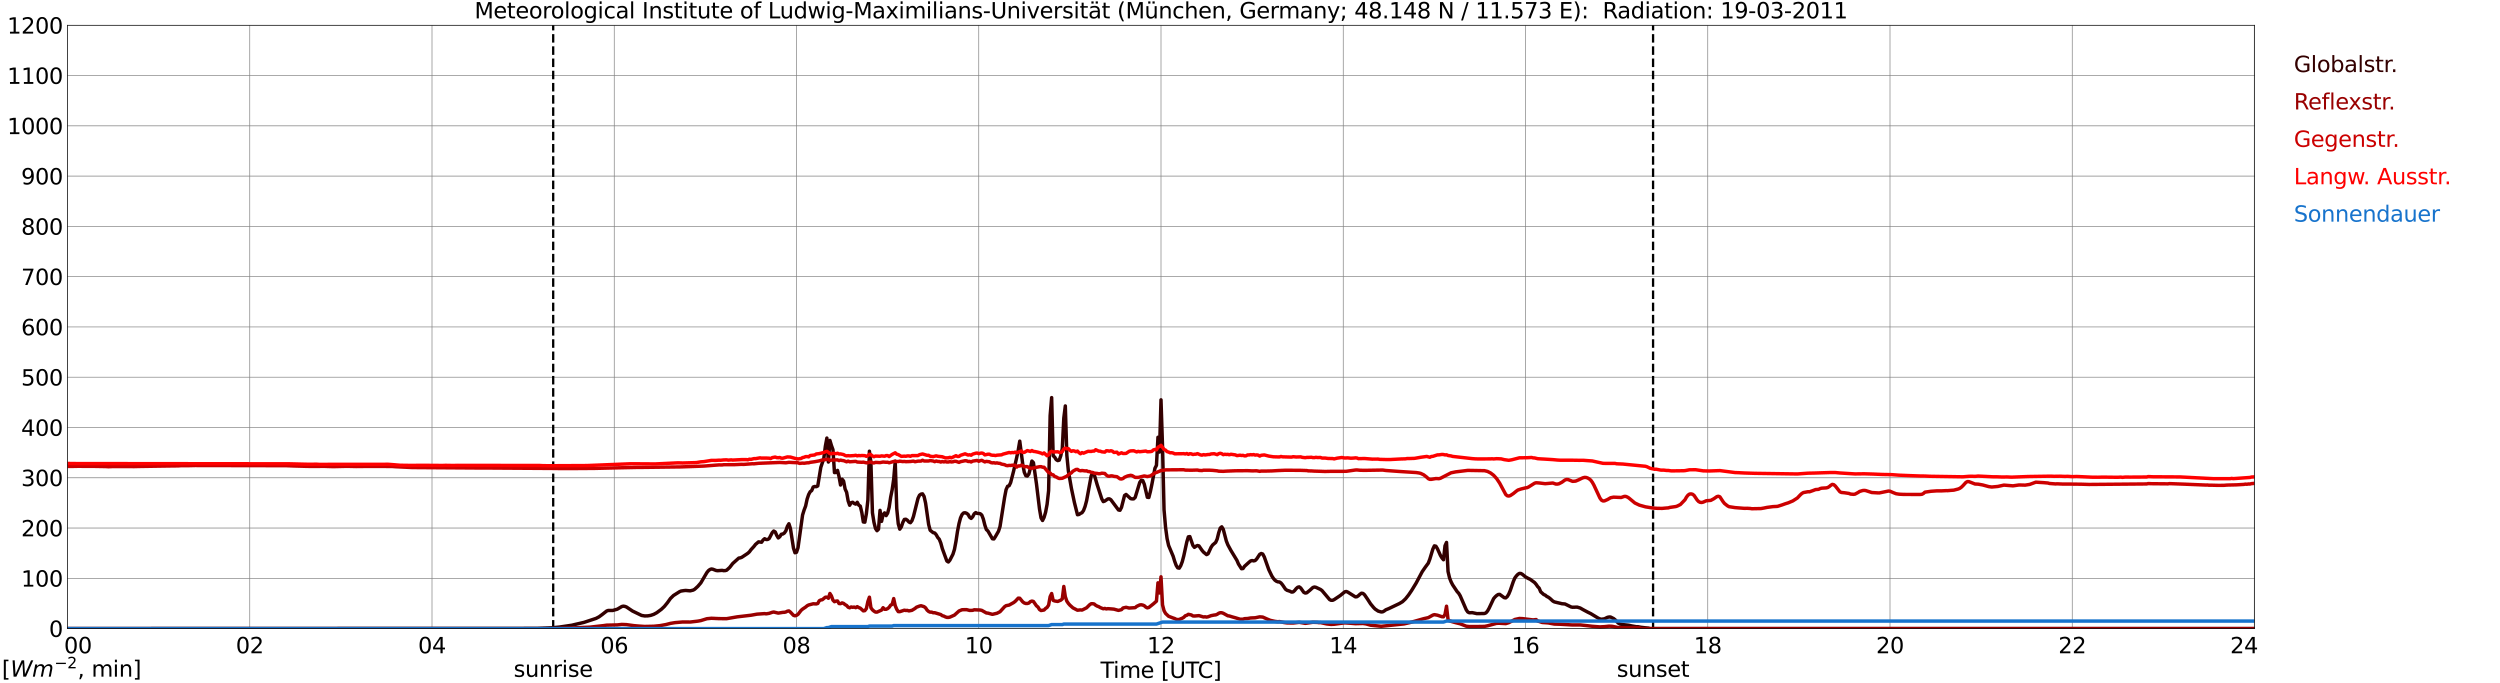 <?xml version="1.0" encoding="utf-8" standalone="no"?>
<!DOCTYPE svg PUBLIC "-//W3C//DTD SVG 1.1//EN"
  "http://www.w3.org/Graphics/SVG/1.1/DTD/svg11.dtd">
<svg xmlns:xlink="http://www.w3.org/1999/xlink" width="1085.4pt" height="296.64pt" viewBox="0 0 1085.4 296.64" xmlns="http://www.w3.org/2000/svg" version="1.1">
 <defs>
  <style type="text/css">*{stroke-linejoin: round; stroke-linecap: butt}</style>
 </defs>
 <g id="figure_1">
  <g id="patch_1">
   <path d="M 0 296.64 
L 1085.4 296.64 
L 1085.4 0 
L 0 0 
z
" style="fill: #ffffff"/>
  </g>
  <g id="axes_1">
   <g id="patch_2">
    <path d="M 29.306 272.909 
L 978.814 272.909 
L 978.814 10.976 
L 29.306 10.976 
z
" style="fill: #ffffff"/>
   </g>
   <g id="patch_3">
    <path d="M 978.814 272.909 
L 978.814 272.909 
L 978.814 10.976 
L 978.814 10.976 
z
" clip-path="url(#p929ded7256)" style="fill: #d3d3d3; opacity: 0.25; stroke: #d3d3d3; stroke-linejoin: miter"/>
   </g>
   <g id="matplotlib.axis_1">
    <g id="xtick_1">
     <g id="line2d_1">
      <path d="M 29.306 272.909 
L 29.306 10.976 
" clip-path="url(#p929ded7256)" style="fill: none; stroke: #808080; stroke-width: 0.3; stroke-linecap: square"/>
     </g>
     <g id="line2d_2"/>
     <g id="text_1">
      <!--    00 -->
      <g transform="translate(18.733 283.627) scale(0.095 -0.095)">
       <defs>
        <path id="DejaVuSans-20" transform="scale(0.016)"/>
        <path id="DejaVuSans-30" d="M 2034 4250 
Q 1547 4250 1301 3770 
Q 1056 3291 1056 2328 
Q 1056 1369 1301 889 
Q 1547 409 2034 409 
Q 2525 409 2770 889 
Q 3016 1369 3016 2328 
Q 3016 3291 2770 3770 
Q 2525 4250 2034 4250 
z
M 2034 4750 
Q 2819 4750 3233 4129 
Q 3647 3509 3647 2328 
Q 3647 1150 3233 529 
Q 2819 -91 2034 -91 
Q 1250 -91 836 529 
Q 422 1150 422 2328 
Q 422 3509 836 4129 
Q 1250 4750 2034 4750 
z
" transform="scale(0.016)"/>
       </defs>
       <use xlink:href="#DejaVuSans-20"/>
       <use xlink:href="#DejaVuSans-20" transform="translate(31.787 0)"/>
       <use xlink:href="#DejaVuSans-20" transform="translate(63.574 0)"/>
       <use xlink:href="#DejaVuSans-30" transform="translate(95.361 0)"/>
       <use xlink:href="#DejaVuSans-30" transform="translate(158.984 0)"/>
      </g>
     </g>
    </g>
    <g id="xtick_2">
     <g id="line2d_3">
      <path d="M 108.431 272.909 
L 108.431 10.976 
" clip-path="url(#p929ded7256)" style="fill: none; stroke: #808080; stroke-width: 0.3; stroke-linecap: square"/>
     </g>
     <g id="line2d_4"/>
     <g id="text_2">
      <!-- 02 -->
      <g transform="translate(102.387 283.627) scale(0.095 -0.095)">
       <defs>
        <path id="DejaVuSans-32" d="M 1228 531 
L 3431 531 
L 3431 0 
L 469 0 
L 469 531 
Q 828 903 1448 1529 
Q 2069 2156 2228 2338 
Q 2531 2678 2651 2914 
Q 2772 3150 2772 3378 
Q 2772 3750 2511 3984 
Q 2250 4219 1831 4219 
Q 1534 4219 1204 4116 
Q 875 4013 500 3803 
L 500 4441 
Q 881 4594 1212 4672 
Q 1544 4750 1819 4750 
Q 2544 4750 2975 4387 
Q 3406 4025 3406 3419 
Q 3406 3131 3298 2873 
Q 3191 2616 2906 2266 
Q 2828 2175 2409 1742 
Q 1991 1309 1228 531 
z
" transform="scale(0.016)"/>
       </defs>
       <use xlink:href="#DejaVuSans-30"/>
       <use xlink:href="#DejaVuSans-32" transform="translate(63.623 0)"/>
      </g>
     </g>
    </g>
    <g id="xtick_3">
     <g id="line2d_5">
      <path d="M 187.557 272.909 
L 187.557 10.976 
" clip-path="url(#p929ded7256)" style="fill: none; stroke: #808080; stroke-width: 0.3; stroke-linecap: square"/>
     </g>
     <g id="line2d_6"/>
     <g id="text_3">
      <!-- 04 -->
      <g transform="translate(181.513 283.627) scale(0.095 -0.095)">
       <defs>
        <path id="DejaVuSans-34" d="M 2419 4116 
L 825 1625 
L 2419 1625 
L 2419 4116 
z
M 2253 4666 
L 3047 4666 
L 3047 1625 
L 3713 1625 
L 3713 1100 
L 3047 1100 
L 3047 0 
L 2419 0 
L 2419 1100 
L 313 1100 
L 313 1709 
L 2253 4666 
z
" transform="scale(0.016)"/>
       </defs>
       <use xlink:href="#DejaVuSans-30"/>
       <use xlink:href="#DejaVuSans-34" transform="translate(63.623 0)"/>
      </g>
     </g>
    </g>
    <g id="xtick_4">
     <g id="line2d_7">
      <path d="M 266.683 272.909 
L 266.683 10.976 
" clip-path="url(#p929ded7256)" style="fill: none; stroke: #808080; stroke-width: 0.3; stroke-linecap: square"/>
     </g>
     <g id="line2d_8"/>
     <g id="text_4">
      <!-- 06 -->
      <g transform="translate(260.638 283.627) scale(0.095 -0.095)">
       <defs>
        <path id="DejaVuSans-36" d="M 2113 2584 
Q 1688 2584 1439 2293 
Q 1191 2003 1191 1497 
Q 1191 994 1439 701 
Q 1688 409 2113 409 
Q 2538 409 2786 701 
Q 3034 994 3034 1497 
Q 3034 2003 2786 2293 
Q 2538 2584 2113 2584 
z
M 3366 4563 
L 3366 3988 
Q 3128 4100 2886 4159 
Q 2644 4219 2406 4219 
Q 1781 4219 1451 3797 
Q 1122 3375 1075 2522 
Q 1259 2794 1537 2939 
Q 1816 3084 2150 3084 
Q 2853 3084 3261 2657 
Q 3669 2231 3669 1497 
Q 3669 778 3244 343 
Q 2819 -91 2113 -91 
Q 1303 -91 875 529 
Q 447 1150 447 2328 
Q 447 3434 972 4092 
Q 1497 4750 2381 4750 
Q 2619 4750 2861 4703 
Q 3103 4656 3366 4563 
z
" transform="scale(0.016)"/>
       </defs>
       <use xlink:href="#DejaVuSans-30"/>
       <use xlink:href="#DejaVuSans-36" transform="translate(63.623 0)"/>
      </g>
     </g>
    </g>
    <g id="xtick_5">
     <g id="line2d_9">
      <path d="M 345.808 272.909 
L 345.808 10.976 
" clip-path="url(#p929ded7256)" style="fill: none; stroke: #808080; stroke-width: 0.3; stroke-linecap: square"/>
     </g>
     <g id="line2d_10"/>
     <g id="text_5">
      <!-- 08 -->
      <g transform="translate(339.764 283.627) scale(0.095 -0.095)">
       <defs>
        <path id="DejaVuSans-38" d="M 2034 2216 
Q 1584 2216 1326 1975 
Q 1069 1734 1069 1313 
Q 1069 891 1326 650 
Q 1584 409 2034 409 
Q 2484 409 2743 651 
Q 3003 894 3003 1313 
Q 3003 1734 2745 1975 
Q 2488 2216 2034 2216 
z
M 1403 2484 
Q 997 2584 770 2862 
Q 544 3141 544 3541 
Q 544 4100 942 4425 
Q 1341 4750 2034 4750 
Q 2731 4750 3128 4425 
Q 3525 4100 3525 3541 
Q 3525 3141 3298 2862 
Q 3072 2584 2669 2484 
Q 3125 2378 3379 2068 
Q 3634 1759 3634 1313 
Q 3634 634 3220 271 
Q 2806 -91 2034 -91 
Q 1263 -91 848 271 
Q 434 634 434 1313 
Q 434 1759 690 2068 
Q 947 2378 1403 2484 
z
M 1172 3481 
Q 1172 3119 1398 2916 
Q 1625 2713 2034 2713 
Q 2441 2713 2670 2916 
Q 2900 3119 2900 3481 
Q 2900 3844 2670 4047 
Q 2441 4250 2034 4250 
Q 1625 4250 1398 4047 
Q 1172 3844 1172 3481 
z
" transform="scale(0.016)"/>
       </defs>
       <use xlink:href="#DejaVuSans-30"/>
       <use xlink:href="#DejaVuSans-38" transform="translate(63.623 0)"/>
      </g>
     </g>
    </g>
    <g id="xtick_6">
     <g id="line2d_11">
      <path d="M 424.934 272.909 
L 424.934 10.976 
" clip-path="url(#p929ded7256)" style="fill: none; stroke: #808080; stroke-width: 0.3; stroke-linecap: square"/>
     </g>
     <g id="line2d_12"/>
     <g id="text_6">
      <!-- 10 -->
      <g transform="translate(418.89 283.627) scale(0.095 -0.095)">
       <defs>
        <path id="DejaVuSans-31" d="M 794 531 
L 1825 531 
L 1825 4091 
L 703 3866 
L 703 4441 
L 1819 4666 
L 2450 4666 
L 2450 531 
L 3481 531 
L 3481 0 
L 794 0 
L 794 531 
z
" transform="scale(0.016)"/>
       </defs>
       <use xlink:href="#DejaVuSans-31"/>
       <use xlink:href="#DejaVuSans-30" transform="translate(63.623 0)"/>
      </g>
     </g>
    </g>
    <g id="xtick_7">
     <g id="line2d_13">
      <path d="M 504.06 272.909 
L 504.06 10.976 
" clip-path="url(#p929ded7256)" style="fill: none; stroke: #808080; stroke-width: 0.3; stroke-linecap: square"/>
     </g>
     <g id="line2d_14"/>
     <g id="text_7">
      <!-- 12 -->
      <g transform="translate(498.015 283.627) scale(0.095 -0.095)">
       <use xlink:href="#DejaVuSans-31"/>
       <use xlink:href="#DejaVuSans-32" transform="translate(63.623 0)"/>
      </g>
     </g>
    </g>
    <g id="xtick_8">
     <g id="line2d_15">
      <path d="M 583.185 272.909 
L 583.185 10.976 
" clip-path="url(#p929ded7256)" style="fill: none; stroke: #808080; stroke-width: 0.3; stroke-linecap: square"/>
     </g>
     <g id="line2d_16"/>
     <g id="text_8">
      <!-- 14 -->
      <g transform="translate(577.141 283.627) scale(0.095 -0.095)">
       <use xlink:href="#DejaVuSans-31"/>
       <use xlink:href="#DejaVuSans-34" transform="translate(63.623 0)"/>
      </g>
     </g>
    </g>
    <g id="xtick_9">
     <g id="line2d_17">
      <path d="M 662.311 272.909 
L 662.311 10.976 
" clip-path="url(#p929ded7256)" style="fill: none; stroke: #808080; stroke-width: 0.3; stroke-linecap: square"/>
     </g>
     <g id="line2d_18"/>
     <g id="text_9">
      <!-- 16 -->
      <g transform="translate(656.267 283.627) scale(0.095 -0.095)">
       <use xlink:href="#DejaVuSans-31"/>
       <use xlink:href="#DejaVuSans-36" transform="translate(63.623 0)"/>
      </g>
     </g>
    </g>
    <g id="xtick_10">
     <g id="line2d_19">
      <path d="M 741.437 272.909 
L 741.437 10.976 
" clip-path="url(#p929ded7256)" style="fill: none; stroke: #808080; stroke-width: 0.3; stroke-linecap: square"/>
     </g>
     <g id="line2d_20"/>
     <g id="text_10">
      <!-- 18 -->
      <g transform="translate(735.392 283.627) scale(0.095 -0.095)">
       <use xlink:href="#DejaVuSans-31"/>
       <use xlink:href="#DejaVuSans-38" transform="translate(63.623 0)"/>
      </g>
     </g>
    </g>
    <g id="xtick_11">
     <g id="line2d_21">
      <path d="M 820.562 272.909 
L 820.562 10.976 
" clip-path="url(#p929ded7256)" style="fill: none; stroke: #808080; stroke-width: 0.3; stroke-linecap: square"/>
     </g>
     <g id="line2d_22"/>
     <g id="text_11">
      <!-- 20 -->
      <g transform="translate(814.518 283.627) scale(0.095 -0.095)">
       <use xlink:href="#DejaVuSans-32"/>
       <use xlink:href="#DejaVuSans-30" transform="translate(63.623 0)"/>
      </g>
     </g>
    </g>
    <g id="xtick_12">
     <g id="line2d_23">
      <path d="M 899.688 272.909 
L 899.688 10.976 
" clip-path="url(#p929ded7256)" style="fill: none; stroke: #808080; stroke-width: 0.3; stroke-linecap: square"/>
     </g>
     <g id="line2d_24"/>
     <g id="text_12">
      <!-- 22 -->
      <g transform="translate(893.644 283.627) scale(0.095 -0.095)">
       <use xlink:href="#DejaVuSans-32"/>
       <use xlink:href="#DejaVuSans-32" transform="translate(63.623 0)"/>
      </g>
     </g>
    </g>
    <g id="xtick_13">
     <g id="line2d_25">
      <path d="M 978.814 272.909 
L 978.814 10.976 
" clip-path="url(#p929ded7256)" style="fill: none; stroke: #808080; stroke-width: 0.3; stroke-linecap: square"/>
     </g>
     <g id="line2d_26"/>
     <g id="text_13">
      <!-- 24    -->
      <g transform="translate(968.241 283.627) scale(0.095 -0.095)">
       <use xlink:href="#DejaVuSans-32"/>
       <use xlink:href="#DejaVuSans-34" transform="translate(63.623 0)"/>
       <use xlink:href="#DejaVuSans-20" transform="translate(127.246 0)"/>
       <use xlink:href="#DejaVuSans-20" transform="translate(159.033 0)"/>
       <use xlink:href="#DejaVuSans-20" transform="translate(190.82 0)"/>
      </g>
     </g>
    </g>
    <g id="text_14">
     <!-- Time [UTC] -->
     <g transform="translate(477.806 294.322) scale(0.095 -0.095)">
      <defs>
       <path id="DejaVuSans-54" d="M -19 4666 
L 3928 4666 
L 3928 4134 
L 2272 4134 
L 2272 0 
L 1638 0 
L 1638 4134 
L -19 4134 
L -19 4666 
z
" transform="scale(0.016)"/>
       <path id="DejaVuSans-69" d="M 603 3500 
L 1178 3500 
L 1178 0 
L 603 0 
L 603 3500 
z
M 603 4863 
L 1178 4863 
L 1178 4134 
L 603 4134 
L 603 4863 
z
" transform="scale(0.016)"/>
       <path id="DejaVuSans-6d" d="M 3328 2828 
Q 3544 3216 3844 3400 
Q 4144 3584 4550 3584 
Q 5097 3584 5394 3201 
Q 5691 2819 5691 2113 
L 5691 0 
L 5113 0 
L 5113 2094 
Q 5113 2597 4934 2840 
Q 4756 3084 4391 3084 
Q 3944 3084 3684 2787 
Q 3425 2491 3425 1978 
L 3425 0 
L 2847 0 
L 2847 2094 
Q 2847 2600 2669 2842 
Q 2491 3084 2119 3084 
Q 1678 3084 1418 2786 
Q 1159 2488 1159 1978 
L 1159 0 
L 581 0 
L 581 3500 
L 1159 3500 
L 1159 2956 
Q 1356 3278 1631 3431 
Q 1906 3584 2284 3584 
Q 2666 3584 2933 3390 
Q 3200 3197 3328 2828 
z
" transform="scale(0.016)"/>
       <path id="DejaVuSans-65" d="M 3597 1894 
L 3597 1613 
L 953 1613 
Q 991 1019 1311 708 
Q 1631 397 2203 397 
Q 2534 397 2845 478 
Q 3156 559 3463 722 
L 3463 178 
Q 3153 47 2828 -22 
Q 2503 -91 2169 -91 
Q 1331 -91 842 396 
Q 353 884 353 1716 
Q 353 2575 817 3079 
Q 1281 3584 2069 3584 
Q 2775 3584 3186 3129 
Q 3597 2675 3597 1894 
z
M 3022 2063 
Q 3016 2534 2758 2815 
Q 2500 3097 2075 3097 
Q 1594 3097 1305 2825 
Q 1016 2553 972 2059 
L 3022 2063 
z
" transform="scale(0.016)"/>
       <path id="DejaVuSans-5b" d="M 550 4863 
L 1875 4863 
L 1875 4416 
L 1125 4416 
L 1125 -397 
L 1875 -397 
L 1875 -844 
L 550 -844 
L 550 4863 
z
" transform="scale(0.016)"/>
       <path id="DejaVuSans-55" d="M 556 4666 
L 1191 4666 
L 1191 1831 
Q 1191 1081 1462 751 
Q 1734 422 2344 422 
Q 2950 422 3222 751 
Q 3494 1081 3494 1831 
L 3494 4666 
L 4128 4666 
L 4128 1753 
Q 4128 841 3676 375 
Q 3225 -91 2344 -91 
Q 1459 -91 1007 375 
Q 556 841 556 1753 
L 556 4666 
z
" transform="scale(0.016)"/>
       <path id="DejaVuSans-43" d="M 4122 4306 
L 4122 3641 
Q 3803 3938 3442 4084 
Q 3081 4231 2675 4231 
Q 1875 4231 1450 3742 
Q 1025 3253 1025 2328 
Q 1025 1406 1450 917 
Q 1875 428 2675 428 
Q 3081 428 3442 575 
Q 3803 722 4122 1019 
L 4122 359 
Q 3791 134 3420 21 
Q 3050 -91 2638 -91 
Q 1578 -91 968 557 
Q 359 1206 359 2328 
Q 359 3453 968 4101 
Q 1578 4750 2638 4750 
Q 3056 4750 3426 4639 
Q 3797 4528 4122 4306 
z
" transform="scale(0.016)"/>
       <path id="DejaVuSans-5d" d="M 1947 4863 
L 1947 -844 
L 622 -844 
L 622 -397 
L 1369 -397 
L 1369 4416 
L 622 4416 
L 622 4863 
L 1947 4863 
z
" transform="scale(0.016)"/>
      </defs>
      <use xlink:href="#DejaVuSans-54"/>
      <use xlink:href="#DejaVuSans-69" transform="translate(57.959 0)"/>
      <use xlink:href="#DejaVuSans-6d" transform="translate(85.742 0)"/>
      <use xlink:href="#DejaVuSans-65" transform="translate(183.154 0)"/>
      <use xlink:href="#DejaVuSans-20" transform="translate(244.678 0)"/>
      <use xlink:href="#DejaVuSans-5b" transform="translate(276.465 0)"/>
      <use xlink:href="#DejaVuSans-55" transform="translate(315.479 0)"/>
      <use xlink:href="#DejaVuSans-54" transform="translate(388.672 0)"/>
      <use xlink:href="#DejaVuSans-43" transform="translate(443.881 0)"/>
      <use xlink:href="#DejaVuSans-5d" transform="translate(513.705 0)"/>
     </g>
    </g>
   </g>
   <g id="matplotlib.axis_2">
    <g id="ytick_1">
     <g id="line2d_27">
      <path d="M 29.306 272.909 
L 978.814 272.909 
" clip-path="url(#p929ded7256)" style="fill: none; stroke: #808080; stroke-width: 0.3; stroke-linecap: square"/>
     </g>
     <g id="line2d_28"/>
     <g id="text_15">
      <!-- 0 -->
      <g transform="translate(21.261 276.518) scale(0.095 -0.095)">
       <use xlink:href="#DejaVuSans-30"/>
      </g>
     </g>
    </g>
    <g id="ytick_2">
     <g id="line2d_29">
      <path d="M 29.306 251.081 
L 978.814 251.081 
" clip-path="url(#p929ded7256)" style="fill: none; stroke: #808080; stroke-width: 0.3; stroke-linecap: square"/>
     </g>
     <g id="line2d_30"/>
     <g id="text_16">
      <!-- 100 -->
      <g transform="translate(9.173 254.69) scale(0.095 -0.095)">
       <use xlink:href="#DejaVuSans-31"/>
       <use xlink:href="#DejaVuSans-30" transform="translate(63.623 0)"/>
       <use xlink:href="#DejaVuSans-30" transform="translate(127.246 0)"/>
      </g>
     </g>
    </g>
    <g id="ytick_3">
     <g id="line2d_31">
      <path d="M 29.306 229.253 
L 978.814 229.253 
" clip-path="url(#p929ded7256)" style="fill: none; stroke: #808080; stroke-width: 0.3; stroke-linecap: square"/>
     </g>
     <g id="line2d_32"/>
     <g id="text_17">
      <!-- 200 -->
      <g transform="translate(9.173 232.863) scale(0.095 -0.095)">
       <use xlink:href="#DejaVuSans-32"/>
       <use xlink:href="#DejaVuSans-30" transform="translate(63.623 0)"/>
       <use xlink:href="#DejaVuSans-30" transform="translate(127.246 0)"/>
      </g>
     </g>
    </g>
    <g id="ytick_4">
     <g id="line2d_33">
      <path d="M 29.306 207.426 
L 978.814 207.426 
" clip-path="url(#p929ded7256)" style="fill: none; stroke: #808080; stroke-width: 0.3; stroke-linecap: square"/>
     </g>
     <g id="line2d_34"/>
     <g id="text_18">
      <!-- 300 -->
      <g transform="translate(9.173 211.035) scale(0.095 -0.095)">
       <defs>
        <path id="DejaVuSans-33" d="M 2597 2516 
Q 3050 2419 3304 2112 
Q 3559 1806 3559 1356 
Q 3559 666 3084 287 
Q 2609 -91 1734 -91 
Q 1441 -91 1130 -33 
Q 819 25 488 141 
L 488 750 
Q 750 597 1062 519 
Q 1375 441 1716 441 
Q 2309 441 2620 675 
Q 2931 909 2931 1356 
Q 2931 1769 2642 2001 
Q 2353 2234 1838 2234 
L 1294 2234 
L 1294 2753 
L 1863 2753 
Q 2328 2753 2575 2939 
Q 2822 3125 2822 3475 
Q 2822 3834 2567 4026 
Q 2313 4219 1838 4219 
Q 1578 4219 1281 4162 
Q 984 4106 628 3988 
L 628 4550 
Q 988 4650 1302 4700 
Q 1616 4750 1894 4750 
Q 2613 4750 3031 4423 
Q 3450 4097 3450 3541 
Q 3450 3153 3228 2886 
Q 3006 2619 2597 2516 
z
" transform="scale(0.016)"/>
       </defs>
       <use xlink:href="#DejaVuSans-33"/>
       <use xlink:href="#DejaVuSans-30" transform="translate(63.623 0)"/>
       <use xlink:href="#DejaVuSans-30" transform="translate(127.246 0)"/>
      </g>
     </g>
    </g>
    <g id="ytick_5">
     <g id="line2d_35">
      <path d="M 29.306 185.598 
L 978.814 185.598 
" clip-path="url(#p929ded7256)" style="fill: none; stroke: #808080; stroke-width: 0.3; stroke-linecap: square"/>
     </g>
     <g id="line2d_36"/>
     <g id="text_19">
      <!-- 400 -->
      <g transform="translate(9.173 189.207) scale(0.095 -0.095)">
       <use xlink:href="#DejaVuSans-34"/>
       <use xlink:href="#DejaVuSans-30" transform="translate(63.623 0)"/>
       <use xlink:href="#DejaVuSans-30" transform="translate(127.246 0)"/>
      </g>
     </g>
    </g>
    <g id="ytick_6">
     <g id="line2d_37">
      <path d="M 29.306 163.77 
L 978.814 163.77 
" clip-path="url(#p929ded7256)" style="fill: none; stroke: #808080; stroke-width: 0.3; stroke-linecap: square"/>
     </g>
     <g id="line2d_38"/>
     <g id="text_20">
      <!-- 500 -->
      <g transform="translate(9.173 167.379) scale(0.095 -0.095)">
       <defs>
        <path id="DejaVuSans-35" d="M 691 4666 
L 3169 4666 
L 3169 4134 
L 1269 4134 
L 1269 2991 
Q 1406 3038 1543 3061 
Q 1681 3084 1819 3084 
Q 2600 3084 3056 2656 
Q 3513 2228 3513 1497 
Q 3513 744 3044 326 
Q 2575 -91 1722 -91 
Q 1428 -91 1123 -41 
Q 819 9 494 109 
L 494 744 
Q 775 591 1075 516 
Q 1375 441 1709 441 
Q 2250 441 2565 725 
Q 2881 1009 2881 1497 
Q 2881 1984 2565 2268 
Q 2250 2553 1709 2553 
Q 1456 2553 1204 2497 
Q 953 2441 691 2322 
L 691 4666 
z
" transform="scale(0.016)"/>
       </defs>
       <use xlink:href="#DejaVuSans-35"/>
       <use xlink:href="#DejaVuSans-30" transform="translate(63.623 0)"/>
       <use xlink:href="#DejaVuSans-30" transform="translate(127.246 0)"/>
      </g>
     </g>
    </g>
    <g id="ytick_7">
     <g id="line2d_39">
      <path d="M 29.306 141.942 
L 978.814 141.942 
" clip-path="url(#p929ded7256)" style="fill: none; stroke: #808080; stroke-width: 0.3; stroke-linecap: square"/>
     </g>
     <g id="line2d_40"/>
     <g id="text_21">
      <!-- 600 -->
      <g transform="translate(9.173 145.551) scale(0.095 -0.095)">
       <use xlink:href="#DejaVuSans-36"/>
       <use xlink:href="#DejaVuSans-30" transform="translate(63.623 0)"/>
       <use xlink:href="#DejaVuSans-30" transform="translate(127.246 0)"/>
      </g>
     </g>
    </g>
    <g id="ytick_8">
     <g id="line2d_41">
      <path d="M 29.306 120.114 
L 978.814 120.114 
" clip-path="url(#p929ded7256)" style="fill: none; stroke: #808080; stroke-width: 0.3; stroke-linecap: square"/>
     </g>
     <g id="line2d_42"/>
     <g id="text_22">
      <!-- 700 -->
      <g transform="translate(9.173 123.724) scale(0.095 -0.095)">
       <defs>
        <path id="DejaVuSans-37" d="M 525 4666 
L 3525 4666 
L 3525 4397 
L 1831 0 
L 1172 0 
L 2766 4134 
L 525 4134 
L 525 4666 
z
" transform="scale(0.016)"/>
       </defs>
       <use xlink:href="#DejaVuSans-37"/>
       <use xlink:href="#DejaVuSans-30" transform="translate(63.623 0)"/>
       <use xlink:href="#DejaVuSans-30" transform="translate(127.246 0)"/>
      </g>
     </g>
    </g>
    <g id="ytick_9">
     <g id="line2d_43">
      <path d="M 29.306 98.287 
L 978.814 98.287 
" clip-path="url(#p929ded7256)" style="fill: none; stroke: #808080; stroke-width: 0.3; stroke-linecap: square"/>
     </g>
     <g id="line2d_44"/>
     <g id="text_23">
      <!-- 800 -->
      <g transform="translate(9.173 101.896) scale(0.095 -0.095)">
       <use xlink:href="#DejaVuSans-38"/>
       <use xlink:href="#DejaVuSans-30" transform="translate(63.623 0)"/>
       <use xlink:href="#DejaVuSans-30" transform="translate(127.246 0)"/>
      </g>
     </g>
    </g>
    <g id="ytick_10">
     <g id="line2d_45">
      <path d="M 29.306 76.459 
L 978.814 76.459 
" clip-path="url(#p929ded7256)" style="fill: none; stroke: #808080; stroke-width: 0.3; stroke-linecap: square"/>
     </g>
     <g id="line2d_46"/>
     <g id="text_24">
      <!-- 900 -->
      <g transform="translate(9.173 80.068) scale(0.095 -0.095)">
       <defs>
        <path id="DejaVuSans-39" d="M 703 97 
L 703 672 
Q 941 559 1184 500 
Q 1428 441 1663 441 
Q 2288 441 2617 861 
Q 2947 1281 2994 2138 
Q 2813 1869 2534 1725 
Q 2256 1581 1919 1581 
Q 1219 1581 811 2004 
Q 403 2428 403 3163 
Q 403 3881 828 4315 
Q 1253 4750 1959 4750 
Q 2769 4750 3195 4129 
Q 3622 3509 3622 2328 
Q 3622 1225 3098 567 
Q 2575 -91 1691 -91 
Q 1453 -91 1209 -44 
Q 966 3 703 97 
z
M 1959 2075 
Q 2384 2075 2632 2365 
Q 2881 2656 2881 3163 
Q 2881 3666 2632 3958 
Q 2384 4250 1959 4250 
Q 1534 4250 1286 3958 
Q 1038 3666 1038 3163 
Q 1038 2656 1286 2365 
Q 1534 2075 1959 2075 
z
" transform="scale(0.016)"/>
       </defs>
       <use xlink:href="#DejaVuSans-39"/>
       <use xlink:href="#DejaVuSans-30" transform="translate(63.623 0)"/>
       <use xlink:href="#DejaVuSans-30" transform="translate(127.246 0)"/>
      </g>
     </g>
    </g>
    <g id="ytick_11">
     <g id="line2d_47">
      <path d="M 29.306 54.631 
L 978.814 54.631 
" clip-path="url(#p929ded7256)" style="fill: none; stroke: #808080; stroke-width: 0.3; stroke-linecap: square"/>
     </g>
     <g id="line2d_48"/>
     <g id="text_25">
      <!-- 1000 -->
      <g transform="translate(3.128 58.24) scale(0.095 -0.095)">
       <use xlink:href="#DejaVuSans-31"/>
       <use xlink:href="#DejaVuSans-30" transform="translate(63.623 0)"/>
       <use xlink:href="#DejaVuSans-30" transform="translate(127.246 0)"/>
       <use xlink:href="#DejaVuSans-30" transform="translate(190.869 0)"/>
      </g>
     </g>
    </g>
    <g id="ytick_12">
     <g id="line2d_49">
      <path d="M 29.306 32.803 
L 978.814 32.803 
" clip-path="url(#p929ded7256)" style="fill: none; stroke: #808080; stroke-width: 0.3; stroke-linecap: square"/>
     </g>
     <g id="line2d_50"/>
     <g id="text_26">
      <!-- 1100 -->
      <g transform="translate(3.128 36.413) scale(0.095 -0.095)">
       <use xlink:href="#DejaVuSans-31"/>
       <use xlink:href="#DejaVuSans-31" transform="translate(63.623 0)"/>
       <use xlink:href="#DejaVuSans-30" transform="translate(127.246 0)"/>
       <use xlink:href="#DejaVuSans-30" transform="translate(190.869 0)"/>
      </g>
     </g>
    </g>
    <g id="ytick_13">
     <g id="line2d_51">
      <path d="M 29.306 10.976 
L 978.814 10.976 
" clip-path="url(#p929ded7256)" style="fill: none; stroke: #808080; stroke-width: 0.3; stroke-linecap: square"/>
     </g>
     <g id="line2d_52"/>
     <g id="text_27">
      <!-- 1200 -->
      <g transform="translate(3.128 14.585) scale(0.095 -0.095)">
       <use xlink:href="#DejaVuSans-31"/>
       <use xlink:href="#DejaVuSans-32" transform="translate(63.623 0)"/>
       <use xlink:href="#DejaVuSans-30" transform="translate(127.246 0)"/>
       <use xlink:href="#DejaVuSans-30" transform="translate(190.869 0)"/>
      </g>
     </g>
    </g>
   </g>
   <g id="line2d_53">
    <path d="M 240.176 272.909 
L 240.176 10.976 
" clip-path="url(#p929ded7256)" style="fill: none; stroke-dasharray: 3.7,1.6; stroke-dashoffset: 0; stroke: #000000"/>
   </g>
   <g id="line2d_54">
    <path d="M 717.699 272.909 
L 717.699 10.976 
" clip-path="url(#p929ded7256)" style="fill: none; stroke-dasharray: 3.7,1.6; stroke-dashoffset: 0; stroke: #000000"/>
   </g>
   <g id="line2d_55">
    <path d="M 29.306 272.909 
L 233.054 272.835 
L 237.67 272.64 
L 239.648 272.555 
L 242.945 272.232 
L 248.22 271.457 
L 250.198 270.984 
L 253.495 270.231 
L 258.77 268.486 
L 260.089 267.797 
L 261.408 266.83 
L 263.386 265.28 
L 264.045 265.042 
L 266.023 265.042 
L 268.002 264.483 
L 269.98 263.32 
L 270.639 263.169 
L 271.298 263.276 
L 271.958 263.514 
L 273.277 264.396 
L 274.595 265.28 
L 278.552 267.194 
L 279.87 267.41 
L 281.189 267.389 
L 282.508 267.172 
L 283.827 266.721 
L 285.145 266.011 
L 287.124 264.547 
L 288.442 263.298 
L 289.761 261.685 
L 291.08 259.834 
L 292.399 258.542 
L 295.036 256.883 
L 295.696 256.603 
L 297.014 256.411 
L 297.674 256.346 
L 299.652 256.518 
L 300.971 256.195 
L 301.63 255.807 
L 302.949 254.602 
L 304.267 253.074 
L 305.586 250.813 
L 306.905 248.575 
L 307.564 247.757 
L 308.224 247.261 
L 308.883 247.025 
L 309.543 247.154 
L 310.861 247.672 
L 311.521 247.779 
L 313.499 247.628 
L 314.158 247.757 
L 314.818 247.735 
L 315.477 247.562 
L 316.796 246.358 
L 318.114 244.657 
L 320.752 242.289 
L 321.411 242.204 
L 322.071 241.944 
L 324.049 240.632 
L 324.708 240.18 
L 325.368 239.576 
L 326.027 238.672 
L 327.346 237.231 
L 328.005 236.369 
L 329.324 235.249 
L 330.643 235.422 
L 331.302 234.453 
L 331.961 233.894 
L 332.621 234.239 
L 333.28 234.217 
L 333.94 233.828 
L 335.258 231.268 
L 335.918 230.556 
L 336.577 230.945 
L 337.236 232.451 
L 337.896 233.549 
L 338.555 233.012 
L 339.215 231.956 
L 339.874 231.849 
L 340.533 231.419 
L 341.193 230.449 
L 341.852 228.511 
L 342.512 227.394 
L 343.171 229.458 
L 344.49 237.963 
L 345.149 239.986 
L 345.808 239.77 
L 346.468 237.812 
L 348.446 223.582 
L 349.105 221.452 
L 349.765 219.708 
L 350.424 216.672 
L 351.083 214.714 
L 351.743 213.487 
L 352.402 212.992 
L 353.062 211.442 
L 353.721 211.204 
L 354.38 211.313 
L 355.04 210.968 
L 356.359 202.918 
L 357.677 198.956 
L 358.337 193.746 
L 358.996 190.195 
L 359.655 200.593 
L 360.315 191.207 
L 360.974 193.423 
L 361.634 195.233 
L 362.293 205.177 
L 362.952 205.114 
L 363.612 204.23 
L 364.271 206.899 
L 364.93 210.58 
L 365.59 208.041 
L 366.249 208.857 
L 366.909 212.302 
L 367.568 213.745 
L 368.227 217.468 
L 368.887 219.363 
L 369.546 218.243 
L 370.206 218.071 
L 370.865 218.588 
L 371.524 218.868 
L 372.184 218.071 
L 372.843 219.319 
L 373.502 219.73 
L 374.162 222.506 
L 374.821 226.619 
L 375.481 226.704 
L 376.14 223.045 
L 376.799 217.124 
L 377.459 195.9 
L 378.118 200.807 
L 378.777 222.635 
L 379.437 226.769 
L 380.096 229.417 
L 380.756 230.406 
L 381.415 229.74 
L 382.074 221.581 
L 382.734 226.359 
L 383.393 223.454 
L 384.053 222.679 
L 384.712 223.862 
L 385.371 222.808 
L 386.031 220.289 
L 386.69 215.834 
L 387.349 212.583 
L 388.009 208.019 
L 388.668 200.249 
L 389.328 220.784 
L 389.987 227.435 
L 390.646 229.74 
L 391.306 228.771 
L 391.965 226.833 
L 392.624 225.521 
L 393.284 225.433 
L 393.943 225.863 
L 394.603 226.619 
L 395.262 226.942 
L 395.921 226.08 
L 396.581 224.25 
L 398.559 216.371 
L 399.218 214.993 
L 399.878 214.52 
L 400.537 214.413 
L 401.196 215.532 
L 401.856 218.438 
L 403.175 227.695 
L 403.834 230.214 
L 405.153 231.268 
L 405.812 231.397 
L 406.471 232.172 
L 407.131 233.355 
L 407.79 234.11 
L 408.45 235.745 
L 409.109 238.157 
L 411.087 243.581 
L 411.746 243.989 
L 412.406 243.192 
L 413.725 240.632 
L 414.384 238.543 
L 415.043 235.035 
L 415.703 230.707 
L 416.362 227.328 
L 417.022 224.831 
L 417.681 223.388 
L 418.34 222.701 
L 419 222.613 
L 419.659 222.851 
L 420.318 223.366 
L 420.978 224.573 
L 421.637 225.069 
L 422.297 224.357 
L 422.956 223.087 
L 423.615 222.55 
L 424.275 222.914 
L 424.934 222.914 
L 425.593 223.045 
L 426.253 223.626 
L 426.912 225.326 
L 427.572 227.952 
L 428.231 229.91 
L 428.89 230.493 
L 430.209 232.774 
L 430.869 233.916 
L 431.528 233.979 
L 432.187 232.947 
L 433.506 230.644 
L 434.165 228.62 
L 435.484 220.203 
L 436.144 215.984 
L 436.803 212.583 
L 437.462 211.119 
L 438.122 210.883 
L 438.781 209.525 
L 440.1 204.381 
L 441.419 198.59 
L 442.078 195.427 
L 442.737 191.531 
L 444.056 201.733 
L 444.716 205.07 
L 445.375 206.533 
L 446.034 206.683 
L 446.694 205.802 
L 447.353 203.283 
L 448.012 200.183 
L 448.672 200.851 
L 449.991 210.064 
L 451.309 220.978 
L 451.969 224.831 
L 452.628 225.973 
L 453.287 224.659 
L 453.947 222.421 
L 454.606 218.933 
L 455.266 212.992 
L 455.925 180.466 
L 456.584 172.63 
L 457.244 197.858 
L 457.903 198.483 
L 458.563 199.559 
L 459.222 199.969 
L 459.881 199.775 
L 460.541 197.88 
L 461.2 194.737 
L 461.859 181.52 
L 462.519 176.247 
L 463.178 197.642 
L 463.838 204.424 
L 465.156 212.001 
L 466.475 218.222 
L 467.794 223.475 
L 468.453 223.366 
L 469.113 222.893 
L 469.772 222.591 
L 470.431 221.624 
L 471.091 219.88 
L 471.75 217.405 
L 473.728 206.705 
L 474.388 205.265 
L 475.047 205.952 
L 476.366 210.495 
L 478.344 216.587 
L 479.003 217.77 
L 479.663 217.534 
L 480.981 216.608 
L 481.641 216.565 
L 482.3 216.973 
L 485.597 221.408 
L 486.256 221.537 
L 486.916 220.267 
L 488.235 215.122 
L 488.894 214.67 
L 490.872 216.48 
L 491.532 216.608 
L 492.191 216.587 
L 492.85 215.962 
L 494.828 209.462 
L 495.488 208.493 
L 496.147 208.644 
L 496.807 210.237 
L 498.125 215.897 
L 498.785 215.984 
L 499.444 213.422 
L 500.103 210.259 
L 501.422 203.326 
L 502.082 202.034 
L 502.741 189.85 
L 503.4 196.265 
L 504.06 173.599 
L 504.719 193.726 
L 505.379 221.343 
L 506.038 228.921 
L 506.697 233.807 
L 507.357 236.799 
L 509.335 241.514 
L 509.994 243.688 
L 510.654 245.476 
L 511.313 246.53 
L 511.972 246.681 
L 512.632 245.583 
L 513.291 243.86 
L 513.95 241.341 
L 515.269 235.271 
L 515.929 233.075 
L 516.588 232.968 
L 517.907 236.799 
L 518.566 237.64 
L 519.226 237.166 
L 519.885 236.843 
L 520.544 237.015 
L 521.863 238.932 
L 522.522 239.707 
L 523.841 240.783 
L 524.501 240.438 
L 525.819 237.574 
L 526.479 236.607 
L 527.797 235.487 
L 528.457 234.001 
L 529.116 231.309 
L 529.776 229.286 
L 530.435 228.727 
L 531.094 229.803 
L 532.413 234.841 
L 533.073 236.52 
L 534.391 238.951 
L 537.029 243.302 
L 537.688 244.851 
L 539.007 246.916 
L 539.666 246.831 
L 540.326 245.862 
L 542.304 244.077 
L 542.963 243.537 
L 543.623 243.365 
L 544.282 243.516 
L 544.941 243.365 
L 545.601 242.677 
L 546.919 240.674 
L 547.579 240.309 
L 548.238 240.545 
L 548.898 241.793 
L 550.216 245.517 
L 550.876 247.368 
L 552.195 250.103 
L 552.854 251.114 
L 553.513 251.891 
L 554.173 252.362 
L 554.832 252.622 
L 555.491 252.666 
L 556.151 253.096 
L 556.81 253.892 
L 558.129 255.829 
L 558.788 256.28 
L 560.107 256.713 
L 560.766 257.077 
L 561.426 256.97 
L 562.085 256.39 
L 562.745 255.549 
L 563.404 254.969 
L 564.063 254.796 
L 564.723 255.292 
L 566.042 257.164 
L 566.701 257.487 
L 567.36 257.357 
L 568.679 256.28 
L 569.998 255.076 
L 570.657 254.859 
L 571.317 254.99 
L 573.295 255.916 
L 573.954 256.39 
L 577.251 260.308 
L 577.91 260.629 
L 578.57 260.629 
L 579.229 260.327 
L 581.867 258.564 
L 583.845 256.948 
L 584.504 256.798 
L 585.164 257.077 
L 588.46 259.144 
L 589.12 259.079 
L 589.779 258.627 
L 590.439 258.003 
L 591.098 257.551 
L 591.757 257.638 
L 592.417 258.219 
L 593.736 260.135 
L 595.054 262.18 
L 596.373 263.772 
L 597.032 264.44 
L 598.351 265.321 
L 599.67 265.688 
L 600.329 265.623 
L 600.989 265.258 
L 601.648 264.763 
L 602.967 264.224 
L 607.582 262.028 
L 608.901 261.233 
L 610.22 259.985 
L 611.539 258.326 
L 612.858 256.39 
L 614.836 253.137 
L 617.473 248.187 
L 618.792 246.272 
L 620.111 244.485 
L 620.77 242.741 
L 622.089 238.393 
L 622.748 236.993 
L 623.408 237.144 
L 624.067 238.22 
L 625.386 241.147 
L 626.045 242.245 
L 626.705 243.02 
L 627.364 236.95 
L 628.023 235.509 
L 628.683 248.145 
L 629.342 250.922 
L 630.001 252.6 
L 630.661 253.892 
L 632.639 256.863 
L 633.298 257.573 
L 633.958 258.671 
L 635.276 261.707 
L 636.595 264.763 
L 637.255 265.71 
L 637.914 266.033 
L 639.233 265.989 
L 641.211 266.419 
L 644.508 266.356 
L 645.167 266.055 
L 645.827 265.28 
L 646.486 264.117 
L 648.464 259.919 
L 649.123 259.144 
L 649.783 258.542 
L 650.442 258.112 
L 651.102 258.046 
L 653.08 259.489 
L 653.739 259.574 
L 654.399 258.994 
L 655.058 257.896 
L 655.717 256.302 
L 657.036 252.45 
L 657.695 250.922 
L 658.355 250.038 
L 659.014 249.35 
L 659.674 248.94 
L 660.333 248.983 
L 660.992 249.372 
L 662.311 250.47 
L 663.63 251.201 
L 664.289 251.48 
L 666.267 252.923 
L 666.927 253.698 
L 667.586 254.667 
L 668.246 255.355 
L 668.905 256.927 
L 670.224 258.112 
L 670.883 258.391 
L 671.542 258.95 
L 672.202 259.273 
L 672.861 259.747 
L 674.18 260.952 
L 674.839 261.318 
L 676.158 261.641 
L 677.477 261.943 
L 678.136 262.115 
L 679.455 262.222 
L 682.092 263.514 
L 682.752 263.643 
L 684.73 263.58 
L 686.049 263.966 
L 687.368 264.719 
L 689.346 265.773 
L 690.664 266.419 
L 693.961 268.421 
L 694.621 268.703 
L 695.28 268.853 
L 696.599 268.659 
L 697.918 268.013 
L 698.577 267.884 
L 699.236 267.884 
L 700.555 268.552 
L 701.215 269.067 
L 702.533 270.466 
L 703.193 270.898 
L 704.511 271.178 
L 707.149 271.457 
L 708.468 271.758 
L 710.446 272.103 
L 711.105 272.082 
L 712.424 272.339 
L 714.402 272.577 
L 715.721 272.706 
L 716.38 272.909 
L 978.154 272.909 
L 978.154 272.909 
" clip-path="url(#p929ded7256)" style="fill: none; stroke: #330000; stroke-width: 1.5; stroke-linecap: square"/>
   </g>
   <g id="line2d_56">
    <path d="M 29.306 272.909 
L 242.286 272.909 
L 243.604 272.754 
L 247.561 272.647 
L 256.133 272.28 
L 262.067 271.612 
L 263.386 271.42 
L 268.002 271.311 
L 269.98 271.097 
L 271.958 271.182 
L 275.255 271.634 
L 277.233 271.806 
L 279.87 271.979 
L 283.827 271.894 
L 286.464 271.634 
L 289.102 271.16 
L 291.08 270.645 
L 293.058 270.322 
L 296.355 270.041 
L 299.652 270.062 
L 302.949 269.676 
L 304.267 269.438 
L 306.905 268.622 
L 308.883 268.428 
L 312.18 268.578 
L 314.818 268.6 
L 315.477 268.6 
L 320.093 267.803 
L 326.027 267.114 
L 327.346 266.878 
L 328.665 266.64 
L 331.961 266.404 
L 332.621 266.511 
L 333.94 266.295 
L 335.258 265.843 
L 335.918 265.714 
L 337.896 266.188 
L 339.874 265.865 
L 340.533 265.843 
L 341.193 265.693 
L 341.852 265.35 
L 342.512 265.241 
L 343.171 265.758 
L 344.49 267.157 
L 345.149 267.351 
L 345.808 267.157 
L 346.468 266.727 
L 347.787 265.005 
L 348.446 264.444 
L 349.765 263.562 
L 350.424 263.003 
L 351.083 262.658 
L 353.062 262.141 
L 354.38 262.207 
L 355.04 262.012 
L 355.699 260.807 
L 356.359 260.484 
L 357.018 260.375 
L 358.337 259.277 
L 358.996 259.258 
L 359.655 259.751 
L 360.315 257.664 
L 360.974 258.719 
L 361.634 260.57 
L 362.293 261.237 
L 362.952 260.98 
L 363.612 260.914 
L 364.271 262.034 
L 364.93 262.098 
L 365.59 261.755 
L 366.249 261.969 
L 366.909 262.508 
L 367.568 262.872 
L 368.227 263.628 
L 368.887 263.885 
L 369.546 263.518 
L 370.206 263.669 
L 370.865 263.562 
L 371.524 263.82 
L 372.184 263.39 
L 372.843 263.778 
L 373.502 264.036 
L 374.821 265.219 
L 375.481 265.112 
L 376.14 264.23 
L 376.799 261.172 
L 377.459 259.277 
L 378.118 263.863 
L 378.777 264.767 
L 379.437 265.328 
L 380.096 265.736 
L 380.756 265.758 
L 382.734 264.876 
L 383.393 263.842 
L 384.053 264.531 
L 384.712 264.531 
L 385.371 264.23 
L 386.031 263.669 
L 386.69 262.722 
L 387.349 262.399 
L 388.009 259.882 
L 388.668 262.96 
L 389.328 264.531 
L 389.987 265.542 
L 390.646 265.564 
L 391.965 265.134 
L 392.624 264.918 
L 393.284 265.046 
L 393.943 265.005 
L 394.603 265.241 
L 395.921 264.983 
L 397.24 264.186 
L 397.899 263.628 
L 399.218 263.132 
L 399.878 262.982 
L 401.196 263.39 
L 401.856 263.907 
L 402.515 264.896 
L 403.175 265.479 
L 403.834 265.78 
L 404.493 265.758 
L 405.153 266.037 
L 405.812 266.016 
L 408.45 266.812 
L 409.109 267.308 
L 409.768 267.48 
L 410.428 267.825 
L 411.087 268.039 
L 411.746 268.061 
L 412.406 267.932 
L 414.384 267.05 
L 416.362 265.263 
L 417.681 264.726 
L 419 264.682 
L 419.659 264.682 
L 420.978 265.027 
L 422.297 264.983 
L 422.956 264.745 
L 425.593 264.854 
L 426.253 265.005 
L 428.231 266.125 
L 428.89 266.188 
L 430.869 266.727 
L 432.187 266.404 
L 432.847 266.254 
L 434.165 265.586 
L 435.484 264.143 
L 436.144 263.412 
L 436.803 262.96 
L 438.122 262.702 
L 440.1 261.604 
L 440.759 261.087 
L 442.078 259.688 
L 442.737 259.731 
L 444.056 261.323 
L 444.716 261.796 
L 445.375 262.012 
L 446.034 262.012 
L 446.694 261.818 
L 447.353 261.194 
L 448.012 260.958 
L 448.672 261.131 
L 449.991 263.023 
L 450.65 263.562 
L 451.309 264.638 
L 451.969 265.068 
L 453.287 264.854 
L 453.947 264.165 
L 454.606 263.713 
L 455.266 262.702 
L 455.925 259.042 
L 456.584 257.686 
L 457.244 260.657 
L 457.903 260.914 
L 459.222 261.131 
L 460.541 260.57 
L 461.2 260.011 
L 461.859 254.628 
L 462.519 259.063 
L 463.178 261 
L 463.838 261.969 
L 464.497 262.722 
L 465.816 263.907 
L 467.794 264.939 
L 469.113 264.789 
L 469.772 264.876 
L 471.75 263.885 
L 473.069 262.571 
L 473.728 262.119 
L 474.388 262.098 
L 475.047 262.228 
L 475.706 262.787 
L 476.366 263.154 
L 477.025 263.39 
L 477.685 263.778 
L 479.003 264.315 
L 479.663 264.143 
L 480.322 264.381 
L 480.981 264.252 
L 482.96 264.403 
L 483.619 264.466 
L 484.938 264.833 
L 485.597 265.005 
L 486.916 264.682 
L 487.575 263.951 
L 488.894 263.669 
L 490.213 263.992 
L 492.85 263.82 
L 493.51 263.261 
L 494.828 262.637 
L 495.488 262.571 
L 496.147 262.702 
L 496.807 262.982 
L 497.466 263.584 
L 498.125 263.907 
L 498.785 263.735 
L 500.763 262.163 
L 502.082 261 
L 502.741 253.037 
L 503.4 257.448 
L 504.06 250.431 
L 504.719 262.615 
L 505.379 265.134 
L 506.038 266.317 
L 507.357 267.565 
L 509.335 268.318 
L 509.994 268.535 
L 510.654 268.879 
L 511.313 268.986 
L 511.972 268.943 
L 513.291 268.406 
L 513.95 268.017 
L 514.61 267.351 
L 515.269 267.135 
L 515.929 266.705 
L 517.247 266.985 
L 517.907 267.415 
L 518.566 267.458 
L 520.544 267.286 
L 522.522 267.867 
L 523.182 267.781 
L 523.841 267.91 
L 524.501 267.781 
L 525.819 267.286 
L 527.138 267.028 
L 527.797 266.963 
L 528.457 266.705 
L 529.116 266.254 
L 529.776 266.016 
L 530.435 266.037 
L 531.094 266.254 
L 533.073 267.351 
L 533.732 267.437 
L 535.051 267.847 
L 536.369 268.211 
L 538.348 268.814 
L 539.666 268.814 
L 540.326 268.6 
L 541.644 268.535 
L 542.963 268.299 
L 544.941 268.211 
L 546.919 267.803 
L 548.238 267.91 
L 550.216 268.792 
L 551.535 269.331 
L 553.513 269.761 
L 554.832 269.934 
L 555.491 269.849 
L 557.47 270.279 
L 558.788 270.451 
L 561.426 270.495 
L 564.063 270.191 
L 565.382 270.407 
L 566.701 270.645 
L 569.998 270.172 
L 571.976 270.235 
L 572.635 270.344 
L 573.295 270.3 
L 575.932 270.881 
L 577.91 271.097 
L 579.229 271.032 
L 581.867 270.665 
L 583.845 270.429 
L 586.482 270.602 
L 588.46 270.774 
L 591.757 270.687 
L 593.076 270.881 
L 595.054 271.44 
L 599.67 271.913 
L 609.561 270.881 
L 612.198 270.279 
L 618.133 268.6 
L 620.111 268.148 
L 622.089 267.05 
L 622.748 266.856 
L 624.067 267.092 
L 626.045 267.76 
L 626.705 267.781 
L 627.364 266.749 
L 628.023 263.195 
L 628.683 269.008 
L 629.342 269.547 
L 630.661 269.977 
L 631.98 270.344 
L 633.958 270.837 
L 636.595 271.872 
L 637.914 272.023 
L 641.87 272.001 
L 644.508 271.957 
L 645.827 271.7 
L 649.783 270.623 
L 651.102 270.602 
L 653.739 270.752 
L 655.058 270.344 
L 657.695 268.943 
L 659.674 268.513 
L 660.992 268.578 
L 665.608 269.137 
L 666.927 268.986 
L 667.586 269.611 
L 669.564 270.257 
L 672.202 270.451 
L 674.839 270.946 
L 677.477 271.032 
L 682.752 271.333 
L 686.049 271.311 
L 689.346 271.678 
L 691.324 271.913 
L 694.621 272.173 
L 696.599 272.064 
L 698.577 271.85 
L 699.896 271.913 
L 701.874 272.302 
L 702.533 272.474 
L 707.149 272.518 
L 711.765 272.518 
L 712.424 272.909 
L 978.154 272.909 
L 978.154 272.909 
" clip-path="url(#p929ded7256)" style="fill: none; stroke: #990000; stroke-width: 1.5; stroke-linecap: square"/>
   </g>
   <g id="line2d_57">
    <path d="M 29.306 202.488 
L 31.284 202.495 
L 34.581 202.431 
L 35.9 202.464 
L 37.878 202.453 
L 40.515 202.466 
L 45.79 202.558 
L 47.109 202.637 
L 49.087 202.543 
L 58.319 202.569 
L 60.297 202.521 
L 67.55 202.401 
L 73.484 202.313 
L 77.441 202.265 
L 78.759 202.163 
L 82.056 202.167 
L 84.694 202.104 
L 124.257 202.18 
L 127.553 202.313 
L 133.488 202.479 
L 138.104 202.492 
L 140.741 202.46 
L 142.06 202.512 
L 144.697 202.591 
L 150.632 202.451 
L 154.588 202.54 
L 159.204 202.495 
L 165.138 202.488 
L 170.413 202.534 
L 171.732 202.637 
L 178.985 202.988 
L 208.657 203.193 
L 211.954 203.178 
L 213.932 203.206 
L 240.967 203.385 
L 243.604 203.431 
L 247.561 203.431 
L 258.111 203.357 
L 268.002 203.121 
L 276.573 202.933 
L 279.87 202.912 
L 295.696 202.709 
L 305.586 202.355 
L 312.18 201.835 
L 313.499 201.862 
L 314.158 201.757 
L 318.774 201.742 
L 322.071 201.584 
L 322.73 201.639 
L 326.686 201.34 
L 327.346 201.368 
L 329.324 201.152 
L 338.555 200.781 
L 340.533 200.892 
L 341.193 200.93 
L 342.512 200.731 
L 346.468 200.916 
L 347.127 201.196 
L 348.446 201.054 
L 349.105 201.126 
L 350.424 200.938 
L 351.083 200.947 
L 351.743 200.735 
L 353.721 200.454 
L 355.699 200.083 
L 357.018 199.709 
L 359.655 199.378 
L 360.315 199.967 
L 360.974 199.744 
L 363.612 199.657 
L 364.271 199.98 
L 364.93 199.742 
L 365.59 199.928 
L 366.249 199.993 
L 367.568 200.502 
L 368.227 200.194 
L 368.887 200.493 
L 371.524 200.303 
L 372.184 200.6 
L 374.162 200.705 
L 374.821 200.635 
L 376.14 200.945 
L 376.799 200.888 
L 377.459 200.646 
L 378.118 200.578 
L 378.777 200.906 
L 379.437 200.997 
L 380.096 200.742 
L 382.074 200.844 
L 383.393 200.593 
L 384.712 200.703 
L 385.371 200.674 
L 386.031 200.934 
L 388.009 200.342 
L 388.668 200.268 
L 389.328 200.384 
L 389.987 200.382 
L 390.646 200.227 
L 391.965 200.406 
L 392.624 200.338 
L 393.284 200.445 
L 395.262 200.369 
L 396.581 200.185 
L 397.24 200.471 
L 398.559 200.205 
L 399.878 200.19 
L 400.537 199.808 
L 401.196 200.144 
L 403.175 200.137 
L 403.834 199.958 
L 405.153 200.159 
L 405.812 200.447 
L 406.471 200.146 
L 407.131 200.336 
L 407.79 200.358 
L 408.45 200.609 
L 409.109 200.373 
L 409.768 200.556 
L 410.428 200.414 
L 411.087 200.589 
L 411.746 200.589 
L 412.406 200.421 
L 413.065 200.561 
L 413.725 200.493 
L 414.384 200.275 
L 415.043 200.297 
L 416.362 200.751 
L 417.022 200.447 
L 419 200.026 
L 419.659 200.076 
L 420.318 200.364 
L 420.978 200.318 
L 421.637 200.574 
L 422.297 200.198 
L 424.275 199.891 
L 424.934 200.275 
L 425.593 200 
L 426.253 199.853 
L 427.572 200.554 
L 428.231 200.314 
L 429.55 200.48 
L 430.209 200.838 
L 430.869 200.967 
L 431.528 200.901 
L 432.187 201.076 
L 432.847 200.954 
L 433.506 201.135 
L 434.165 201.172 
L 434.825 201.497 
L 436.144 201.742 
L 436.803 202.084 
L 437.462 202.182 
L 438.122 202.045 
L 438.781 202.091 
L 439.44 201.973 
L 440.759 202.028 
L 441.419 202.796 
L 442.078 202.274 
L 442.737 202.335 
L 443.397 201.945 
L 444.056 202.143 
L 444.716 202.678 
L 445.375 202.569 
L 446.034 202.586 
L 446.694 203.025 
L 447.353 203.263 
L 448.012 203.287 
L 451.309 202.626 
L 451.969 202.591 
L 452.628 202.837 
L 453.287 202.864 
L 455.266 205.179 
L 455.925 205.33 
L 456.584 206.105 
L 457.244 206.155 
L 457.903 206.884 
L 458.563 207.072 
L 459.222 207.474 
L 459.881 207.742 
L 461.2 207.655 
L 463.178 206.742 
L 463.838 206.122 
L 465.156 205.28 
L 465.816 204.579 
L 467.134 203.83 
L 467.794 203.776 
L 468.453 204.236 
L 469.113 204.407 
L 469.772 204.265 
L 471.091 204.453 
L 471.75 204.398 
L 472.409 204.728 
L 473.069 204.745 
L 473.728 205.064 
L 474.388 205.127 
L 475.047 205.42 
L 476.366 205.542 
L 477.025 205.686 
L 477.685 205.64 
L 478.344 205.433 
L 479.663 205.559 
L 480.322 206.269 
L 480.981 206.703 
L 481.641 206.771 
L 482.3 206.603 
L 482.96 206.62 
L 483.619 206.814 
L 484.938 206.954 
L 486.256 207.904 
L 486.916 207.96 
L 487.575 207.746 
L 488.235 207.205 
L 489.553 206.642 
L 490.872 206.358 
L 491.532 206.496 
L 492.85 207.266 
L 494.169 207.268 
L 496.807 206.633 
L 498.125 206.906 
L 499.444 206.624 
L 501.422 205.317 
L 502.082 205.123 
L 503.4 204.59 
L 504.06 204.28 
L 505.379 204.173 
L 506.038 204.001 
L 513.291 203.94 
L 513.95 203.946 
L 514.61 204.099 
L 517.247 204.151 
L 519.885 204.071 
L 520.544 204.232 
L 521.863 204.304 
L 522.522 204.134 
L 525.16 204.145 
L 526.479 204.217 
L 528.457 204.411 
L 529.116 204.568 
L 531.094 204.634 
L 532.413 204.542 
L 536.369 204.389 
L 537.688 204.381 
L 541.644 204.346 
L 543.623 204.433 
L 545.601 204.398 
L 546.919 204.638 
L 547.579 204.509 
L 549.557 204.516 
L 552.195 204.455 
L 554.832 204.298 
L 558.129 204.162 
L 564.723 204.206 
L 567.36 204.298 
L 568.02 204.435 
L 569.338 204.459 
L 570.657 204.54 
L 573.295 204.621 
L 575.273 204.695 
L 577.91 204.634 
L 580.548 204.638 
L 584.504 204.616 
L 588.46 204.062 
L 589.12 204.031 
L 590.439 204.164 
L 592.417 204.21 
L 600.329 204.077 
L 601.648 204.265 
L 607.582 204.695 
L 614.836 205.16 
L 616.154 205.361 
L 616.814 205.527 
L 618.133 206.162 
L 619.451 207.188 
L 620.111 207.827 
L 620.77 208.124 
L 621.429 208.113 
L 623.408 207.764 
L 624.726 207.823 
L 625.386 207.65 
L 630.001 205.271 
L 631.98 204.869 
L 637.255 204.223 
L 644.508 204.354 
L 645.827 204.671 
L 647.145 205.339 
L 648.464 206.336 
L 649.783 207.792 
L 651.102 209.781 
L 653.739 214.694 
L 654.399 215.255 
L 655.058 215.362 
L 655.717 215.163 
L 657.036 214.284 
L 658.355 213.206 
L 659.014 212.745 
L 660.333 212.317 
L 662.311 211.815 
L 662.97 211.73 
L 663.63 211.437 
L 666.267 209.779 
L 666.927 209.595 
L 668.246 209.683 
L 670.883 210.001 
L 674.18 209.704 
L 675.499 210.169 
L 676.158 210.171 
L 676.817 210.038 
L 678.136 209.351 
L 679.455 208.388 
L 680.114 208.174 
L 680.774 208.194 
L 682.752 208.991 
L 684.071 208.881 
L 685.389 208.329 
L 686.708 207.663 
L 687.368 207.399 
L 688.027 207.26 
L 688.686 207.314 
L 689.346 207.543 
L 690.005 207.928 
L 690.664 208.486 
L 691.324 209.394 
L 691.983 210.564 
L 694.621 216.229 
L 695.28 217.132 
L 695.939 217.497 
L 696.599 217.462 
L 697.918 216.886 
L 699.236 216.109 
L 700.555 215.844 
L 703.852 215.989 
L 705.171 215.526 
L 705.83 215.519 
L 706.49 215.777 
L 707.149 216.178 
L 709.786 218.374 
L 711.765 219.313 
L 714.402 220.049 
L 717.699 220.585 
L 719.677 220.699 
L 721.655 220.721 
L 723.633 220.542 
L 724.293 220.509 
L 724.952 220.3 
L 727.59 219.918 
L 728.249 219.697 
L 729.568 219.034 
L 731.546 216.982 
L 732.205 215.814 
L 732.865 214.971 
L 733.524 214.504 
L 734.184 214.426 
L 734.843 214.583 
L 735.502 215.1 
L 736.821 217.067 
L 737.48 217.761 
L 738.14 218.093 
L 738.799 218.16 
L 739.459 218.01 
L 740.777 217.414 
L 742.756 217.244 
L 744.074 216.536 
L 745.393 215.615 
L 746.052 215.452 
L 746.712 215.7 
L 748.031 217.726 
L 748.69 218.569 
L 750.009 219.619 
L 750.668 219.979 
L 753.306 220.387 
L 757.262 220.701 
L 758.581 220.679 
L 759.899 220.76 
L 760.559 220.874 
L 764.515 220.799 
L 765.834 220.572 
L 767.153 220.295 
L 769.79 219.946 
L 771.109 219.889 
L 771.768 219.835 
L 773.746 219.202 
L 775.065 218.726 
L 776.384 218.313 
L 778.362 217.484 
L 780.34 216.211 
L 781.659 214.814 
L 782.318 214.229 
L 782.978 213.849 
L 784.956 213.485 
L 785.615 213.515 
L 786.934 213.053 
L 788.253 212.553 
L 789.572 212.448 
L 790.231 212.112 
L 790.89 211.948 
L 792.868 211.826 
L 793.528 211.662 
L 794.187 211.265 
L 794.847 210.7 
L 795.506 210.307 
L 796.165 210.433 
L 796.825 211.014 
L 798.803 213.507 
L 799.462 213.81 
L 800.781 213.935 
L 802.759 214.231 
L 803.419 214.504 
L 804.737 214.62 
L 805.397 214.522 
L 806.715 213.806 
L 807.375 213.369 
L 808.694 212.968 
L 809.353 212.913 
L 810.012 212.983 
L 812.65 213.834 
L 815.287 213.993 
L 815.947 214.002 
L 819.903 213.19 
L 820.562 213.264 
L 821.881 213.843 
L 823.2 214.358 
L 824.519 214.554 
L 826.497 214.659 
L 831.112 214.67 
L 833.75 214.666 
L 834.409 214.602 
L 835.069 214.253 
L 835.728 213.67 
L 838.366 213.293 
L 841.003 213.105 
L 842.981 213.114 
L 844.959 213.009 
L 845.619 213.024 
L 846.938 212.9 
L 848.256 212.802 
L 850.235 212.291 
L 850.894 211.985 
L 851.553 211.52 
L 852.213 210.883 
L 853.531 209.436 
L 854.191 209.08 
L 854.85 209.117 
L 857.488 210.139 
L 858.806 210.195 
L 860.785 210.549 
L 863.422 211.265 
L 864.741 211.442 
L 867.378 211.2 
L 870.016 210.617 
L 873.972 210.935 
L 876.61 210.553 
L 879.247 210.623 
L 881.225 210.311 
L 883.863 209.34 
L 885.182 209.421 
L 887.16 209.536 
L 889.138 209.707 
L 889.797 209.903 
L 892.435 210.104 
L 893.094 210.054 
L 894.413 210.113 
L 895.732 210.171 
L 899.029 210.169 
L 903.644 210.224 
L 906.941 210.329 
L 931.998 210.108 
L 932.657 209.944 
L 933.976 210.001 
L 941.229 210.069 
L 941.888 209.968 
L 948.482 210.209 
L 957.714 210.593 
L 958.373 210.571 
L 959.032 210.663 
L 960.351 210.66 
L 962.989 210.728 
L 964.307 210.726 
L 965.626 210.704 
L 966.945 210.593 
L 970.901 210.503 
L 974.198 210.309 
L 974.857 210.191 
L 975.517 210.243 
L 976.176 210.128 
L 976.836 210.156 
L 977.495 209.973 
L 978.154 209.916 
L 978.154 209.916 
" clip-path="url(#p929ded7256)" style="fill: none; stroke: #cc0000; stroke-width: 1.5; stroke-linecap: square"/>
   </g>
   <g id="line2d_58">
    <path d="M 29.306 201.218 
L 33.262 201.264 
L 125.575 201.366 
L 132.169 201.53 
L 134.147 201.569 
L 137.444 201.536 
L 138.763 201.622 
L 146.676 201.587 
L 164.479 201.604 
L 168.435 201.567 
L 170.413 201.715 
L 173.71 201.993 
L 177.666 202.049 
L 184.92 202.028 
L 192.173 202.082 
L 193.492 202.032 
L 196.788 202.091 
L 198.767 202.041 
L 234.373 202.097 
L 235.692 202.169 
L 238.329 202.204 
L 254.814 202.124 
L 273.936 201.346 
L 284.486 201.421 
L 294.377 200.945 
L 296.355 201.01 
L 302.289 200.84 
L 304.267 200.51 
L 305.586 200.417 
L 307.564 200.096 
L 308.883 199.871 
L 310.861 199.88 
L 312.18 199.79 
L 312.839 199.823 
L 314.158 199.69 
L 315.477 199.637 
L 316.136 199.771 
L 317.455 199.661 
L 318.114 199.744 
L 322.071 199.539 
L 324.049 199.544 
L 324.708 199.631 
L 325.368 199.347 
L 326.027 199.445 
L 327.346 199.109 
L 328.005 199.124 
L 329.983 198.775 
L 330.643 198.887 
L 332.621 198.865 
L 333.94 198.928 
L 334.599 199.085 
L 335.258 198.686 
L 336.577 198.428 
L 337.236 198.69 
L 337.896 198.725 
L 338.555 198.629 
L 339.215 198.917 
L 339.874 198.926 
L 341.852 198.374 
L 343.171 198.443 
L 345.149 199.004 
L 346.468 199.26 
L 347.787 199.057 
L 348.446 198.664 
L 349.105 198.522 
L 349.765 198.247 
L 350.424 198.225 
L 351.083 198.363 
L 351.743 197.767 
L 353.721 197.524 
L 354.38 197.094 
L 355.699 196.939 
L 357.677 196.457 
L 358.337 196.136 
L 358.996 195.953 
L 359.655 196.363 
L 360.315 196.953 
L 360.974 196.987 
L 361.634 196.822 
L 362.293 196.848 
L 362.952 196.996 
L 363.612 196.771 
L 364.271 197.116 
L 364.93 197.075 
L 366.249 197.367 
L 366.909 197.749 
L 367.568 197.92 
L 368.227 197.826 
L 368.887 197.909 
L 370.865 197.791 
L 371.524 197.655 
L 372.184 197.93 
L 372.843 197.756 
L 373.502 197.845 
L 374.162 197.756 
L 375.481 197.83 
L 376.14 198.125 
L 376.799 197.852 
L 377.459 197.223 
L 378.118 197.413 
L 378.777 197.957 
L 379.437 198.286 
L 380.096 198.009 
L 382.074 198.09 
L 382.734 197.924 
L 384.053 198.081 
L 384.712 197.795 
L 385.371 197.791 
L 386.031 198.221 
L 387.349 197.269 
L 388.668 196.588 
L 389.328 197.197 
L 389.987 197.367 
L 391.306 198.129 
L 392.624 198.035 
L 393.284 198.099 
L 393.943 197.937 
L 394.603 197.935 
L 395.262 198.109 
L 395.921 197.802 
L 398.559 197.793 
L 399.218 197.4 
L 400.537 197.094 
L 402.515 197.688 
L 403.175 197.662 
L 403.834 198.085 
L 405.153 198.243 
L 406.471 197.906 
L 407.131 198.099 
L 409.109 198.306 
L 410.428 198.799 
L 411.746 198.76 
L 412.406 198.548 
L 413.065 198.773 
L 415.043 197.843 
L 415.703 198.188 
L 416.362 198.166 
L 417.022 197.671 
L 419 197.033 
L 420.318 197.566 
L 420.978 197.433 
L 421.637 197.647 
L 422.297 197.164 
L 423.615 196.771 
L 424.275 196.682 
L 424.934 196.981 
L 425.593 196.771 
L 426.253 196.688 
L 426.912 196.872 
L 427.572 197.496 
L 428.89 197.201 
L 429.55 197.186 
L 430.209 197.522 
L 430.869 197.651 
L 431.528 197.651 
L 432.187 197.782 
L 432.847 197.618 
L 434.825 197.472 
L 435.484 197.156 
L 436.803 196.808 
L 438.122 196.448 
L 438.781 196.601 
L 439.44 196.461 
L 440.1 196.536 
L 440.759 196.302 
L 441.419 196.597 
L 443.397 195.811 
L 444.056 196.396 
L 444.716 196.413 
L 446.034 195.632 
L 447.353 196.01 
L 448.012 195.601 
L 448.672 195.977 
L 449.331 196.042 
L 450.65 196.324 
L 451.969 196.715 
L 452.628 197.068 
L 453.287 196.643 
L 454.606 197.872 
L 455.266 197.474 
L 455.925 196.245 
L 456.584 195.966 
L 457.244 196.21 
L 458.563 196.18 
L 459.222 196.149 
L 459.881 196.376 
L 460.541 196.435 
L 461.2 196.095 
L 461.859 194.968 
L 462.519 194.545 
L 463.178 194.859 
L 463.838 194.776 
L 464.497 195.49 
L 465.156 195.959 
L 465.816 195.689 
L 466.475 195.811 
L 467.134 196.123 
L 467.794 195.833 
L 468.453 196.531 
L 469.113 197.001 
L 469.772 196.492 
L 470.431 196.752 
L 471.75 196.197 
L 472.409 195.946 
L 473.728 196.001 
L 474.388 195.848 
L 475.047 195.839 
L 475.706 195.248 
L 477.025 195.85 
L 477.685 195.887 
L 478.344 196.156 
L 479.663 196.302 
L 480.322 195.7 
L 480.981 195.724 
L 481.641 195.879 
L 482.3 195.689 
L 482.96 195.879 
L 483.619 196.437 
L 484.938 196.32 
L 485.597 197.136 
L 486.916 196.573 
L 487.575 196.898 
L 488.894 196.854 
L 490.213 195.966 
L 490.872 195.767 
L 492.191 195.704 
L 493.51 196.208 
L 494.169 195.944 
L 494.828 196.127 
L 497.466 195.824 
L 498.125 196.143 
L 499.444 196.077 
L 500.103 195.953 
L 500.763 195.333 
L 501.422 195.134 
L 502.082 195.307 
L 502.741 194.163 
L 503.4 193.849 
L 504.06 193.323 
L 505.379 195.132 
L 506.038 195.433 
L 506.697 196.086 
L 507.357 196.263 
L 508.016 196.586 
L 508.675 196.549 
L 509.335 196.695 
L 509.994 197.022 
L 513.95 196.972 
L 514.61 197.101 
L 515.269 196.902 
L 515.929 197.252 
L 516.588 196.968 
L 517.247 197.049 
L 517.907 197.343 
L 518.566 197.204 
L 519.226 197.182 
L 519.885 196.946 
L 521.204 197.49 
L 521.863 197.61 
L 522.522 197.374 
L 523.182 197.518 
L 524.501 197.328 
L 525.16 197.319 
L 525.819 197.077 
L 527.138 196.987 
L 528.457 197.393 
L 529.116 196.968 
L 529.776 196.791 
L 530.435 196.985 
L 531.094 197.4 
L 531.754 197.221 
L 532.413 197.311 
L 533.073 197.254 
L 533.732 197.45 
L 534.391 197.219 
L 536.369 197.5 
L 537.029 197.817 
L 538.348 197.627 
L 539.007 197.751 
L 539.666 197.693 
L 540.326 197.93 
L 540.985 197.896 
L 541.644 197.5 
L 542.304 197.531 
L 542.963 197.385 
L 543.623 197.479 
L 544.282 197.35 
L 544.941 197.592 
L 545.601 197.49 
L 546.26 197.61 
L 546.919 198.007 
L 547.579 197.662 
L 548.898 197.518 
L 550.876 198.024 
L 552.854 198.321 
L 555.491 198.398 
L 556.151 198.179 
L 556.81 198.336 
L 560.766 198.456 
L 561.426 198.278 
L 562.745 198.411 
L 564.723 198.352 
L 565.382 198.563 
L 566.701 198.712 
L 567.36 198.592 
L 568.679 198.566 
L 569.338 198.518 
L 569.998 198.679 
L 570.657 198.686 
L 571.317 198.55 
L 571.976 198.64 
L 573.295 198.616 
L 573.954 198.867 
L 575.273 198.862 
L 576.592 199.046 
L 578.57 199.083 
L 579.229 199.231 
L 580.548 198.913 
L 582.526 198.633 
L 583.845 198.849 
L 585.164 198.79 
L 586.482 198.939 
L 587.801 198.869 
L 588.46 198.786 
L 589.12 198.843 
L 589.779 199.129 
L 592.417 199.065 
L 595.714 199.327 
L 598.351 199.319 
L 599.011 199.434 
L 600.329 199.469 
L 602.307 199.524 
L 603.626 199.506 
L 608.242 199.264 
L 610.22 199.207 
L 610.879 199.081 
L 612.198 199.068 
L 614.176 198.996 
L 616.814 198.531 
L 619.451 198.168 
L 620.77 198.524 
L 621.429 198.19 
L 622.089 198.125 
L 624.067 197.494 
L 624.726 197.49 
L 626.045 197.293 
L 626.705 197.341 
L 627.364 197.511 
L 628.023 197.452 
L 628.683 197.762 
L 630.001 197.952 
L 630.661 198.153 
L 639.233 199.122 
L 640.552 199.214 
L 641.87 199.258 
L 647.145 199.225 
L 647.805 199.175 
L 648.464 199.253 
L 649.783 199.138 
L 651.102 199.19 
L 651.761 199.225 
L 653.08 199.559 
L 655.058 199.843 
L 656.377 199.613 
L 659.674 198.764 
L 662.97 198.727 
L 664.949 198.616 
L 665.608 198.793 
L 666.267 198.823 
L 667.586 199.14 
L 668.905 199.231 
L 670.224 199.299 
L 674.18 199.546 
L 676.158 199.731 
L 677.477 199.808 
L 682.092 199.797 
L 685.389 199.849 
L 687.368 199.843 
L 691.324 200.137 
L 693.302 200.578 
L 695.939 201.157 
L 697.258 201.194 
L 701.215 201.198 
L 701.874 201.355 
L 704.511 201.467 
L 714.402 202.44 
L 715.062 202.65 
L 716.38 203.285 
L 718.358 203.739 
L 719.018 203.7 
L 720.337 203.964 
L 720.996 204.101 
L 722.315 204.106 
L 723.633 204.267 
L 724.293 204.256 
L 725.612 204.442 
L 730.887 204.37 
L 731.546 204.326 
L 733.524 203.957 
L 735.502 203.948 
L 736.162 203.933 
L 739.459 204.426 
L 742.096 204.481 
L 746.712 204.315 
L 753.306 205.169 
L 754.624 205.212 
L 757.262 205.352 
L 761.878 205.5 
L 780.34 205.771 
L 784.956 205.435 
L 787.593 205.382 
L 790.89 205.275 
L 794.847 205.147 
L 796.825 205.16 
L 798.803 205.348 
L 805.397 205.76 
L 809.353 205.703 
L 813.309 205.823 
L 817.265 205.996 
L 821.222 206.066 
L 824.519 206.308 
L 829.794 206.52 
L 833.75 206.657 
L 835.728 206.675 
L 837.706 206.777 
L 852.213 207.009 
L 854.85 206.793 
L 856.169 206.771 
L 857.488 206.823 
L 858.806 206.686 
L 865.4 207.011 
L 866.719 207 
L 869.357 207.102 
L 871.335 207.068 
L 873.313 207.161 
L 880.566 206.884 
L 890.457 206.729 
L 891.775 206.795 
L 894.413 206.755 
L 896.391 206.836 
L 897.71 206.803 
L 899.688 206.934 
L 901.666 206.873 
L 908.26 207.172 
L 909.579 207.183 
L 910.898 207.196 
L 912.876 207.14 
L 919.469 207.22 
L 920.788 207.133 
L 921.448 207.255 
L 922.766 207.109 
L 924.745 207.142 
L 931.998 207.094 
L 932.657 206.908 
L 934.635 206.996 
L 946.504 207.063 
L 961.01 207.818 
L 968.264 207.814 
L 968.923 207.701 
L 969.582 207.805 
L 976.836 207.292 
L 977.495 207.111 
L 978.154 207.074 
L 978.154 207.074 
" clip-path="url(#p929ded7256)" style="fill: none; stroke: #ff0000; stroke-width: 1.5; stroke-linecap: square"/>
   </g>
   <g id="line2d_59">
    <path d="M 29.306 272.909 
L 357.677 272.909 
L 358.996 272.472 
L 359.655 272.472 
L 360.974 272.036 
L 376.799 272.036 
L 377.459 271.817 
L 387.349 271.817 
L 388.009 271.599 
L 455.266 271.599 
L 456.584 271.163 
L 461.2 271.163 
L 461.859 270.944 
L 502.082 270.944 
L 504.719 270.071 
L 626.705 270.071 
L 628.023 269.635 
L 978.154 269.635 
L 978.154 269.635 
" clip-path="url(#p929ded7256)" style="fill: none; stroke: #1773cc; stroke-width: 1.5; stroke-linecap: square"/>
   </g>
   <g id="patch_4">
    <path d="M 29.306 272.909 
L 29.306 10.976 
" style="fill: none; stroke: #000000; stroke-width: 0.3; stroke-linejoin: miter; stroke-linecap: square"/>
   </g>
   <g id="patch_5">
    <path d="M 978.814 272.909 
L 978.814 10.976 
" style="fill: none; stroke: #000000; stroke-width: 0.3; stroke-linejoin: miter; stroke-linecap: square"/>
   </g>
   <g id="patch_6">
    <path d="M 29.306 272.909 
L 978.814 272.909 
" style="fill: none; stroke: #000000; stroke-width: 0.3; stroke-linejoin: miter; stroke-linecap: square"/>
   </g>
   <g id="patch_7">
    <path d="M 29.306 10.976 
L 978.814 10.976 
" style="fill: none; stroke: #000000; stroke-width: 0.3; stroke-linejoin: miter; stroke-linecap: square"/>
   </g>
   <g id="text_28">
    <!-- sunrise -->
    <g transform="translate(223.011 293.863) scale(0.095 -0.095)">
     <defs>
      <path id="DejaVuSans-73" d="M 2834 3397 
L 2834 2853 
Q 2591 2978 2328 3040 
Q 2066 3103 1784 3103 
Q 1356 3103 1142 2972 
Q 928 2841 928 2578 
Q 928 2378 1081 2264 
Q 1234 2150 1697 2047 
L 1894 2003 
Q 2506 1872 2764 1633 
Q 3022 1394 3022 966 
Q 3022 478 2636 193 
Q 2250 -91 1575 -91 
Q 1294 -91 989 -36 
Q 684 19 347 128 
L 347 722 
Q 666 556 975 473 
Q 1284 391 1588 391 
Q 1994 391 2212 530 
Q 2431 669 2431 922 
Q 2431 1156 2273 1281 
Q 2116 1406 1581 1522 
L 1381 1569 
Q 847 1681 609 1914 
Q 372 2147 372 2553 
Q 372 3047 722 3315 
Q 1072 3584 1716 3584 
Q 2034 3584 2315 3537 
Q 2597 3491 2834 3397 
z
" transform="scale(0.016)"/>
      <path id="DejaVuSans-75" d="M 544 1381 
L 544 3500 
L 1119 3500 
L 1119 1403 
Q 1119 906 1312 657 
Q 1506 409 1894 409 
Q 2359 409 2629 706 
Q 2900 1003 2900 1516 
L 2900 3500 
L 3475 3500 
L 3475 0 
L 2900 0 
L 2900 538 
Q 2691 219 2414 64 
Q 2138 -91 1772 -91 
Q 1169 -91 856 284 
Q 544 659 544 1381 
z
M 1991 3584 
L 1991 3584 
z
" transform="scale(0.016)"/>
      <path id="DejaVuSans-6e" d="M 3513 2113 
L 3513 0 
L 2938 0 
L 2938 2094 
Q 2938 2591 2744 2837 
Q 2550 3084 2163 3084 
Q 1697 3084 1428 2787 
Q 1159 2491 1159 1978 
L 1159 0 
L 581 0 
L 581 3500 
L 1159 3500 
L 1159 2956 
Q 1366 3272 1645 3428 
Q 1925 3584 2291 3584 
Q 2894 3584 3203 3211 
Q 3513 2838 3513 2113 
z
" transform="scale(0.016)"/>
      <path id="DejaVuSans-72" d="M 2631 2963 
Q 2534 3019 2420 3045 
Q 2306 3072 2169 3072 
Q 1681 3072 1420 2755 
Q 1159 2438 1159 1844 
L 1159 0 
L 581 0 
L 581 3500 
L 1159 3500 
L 1159 2956 
Q 1341 3275 1631 3429 
Q 1922 3584 2338 3584 
Q 2397 3584 2469 3576 
Q 2541 3569 2628 3553 
L 2631 2963 
z
" transform="scale(0.016)"/>
     </defs>
     <use xlink:href="#DejaVuSans-73"/>
     <use xlink:href="#DejaVuSans-75" transform="translate(52.1 0)"/>
     <use xlink:href="#DejaVuSans-6e" transform="translate(115.479 0)"/>
     <use xlink:href="#DejaVuSans-72" transform="translate(178.857 0)"/>
     <use xlink:href="#DejaVuSans-69" transform="translate(219.971 0)"/>
     <use xlink:href="#DejaVuSans-73" transform="translate(247.754 0)"/>
     <use xlink:href="#DejaVuSans-65" transform="translate(299.854 0)"/>
    </g>
   </g>
   <g id="text_29">
    <!-- sunset -->
    <g transform="translate(701.945 293.863) scale(0.095 -0.095)">
     <defs>
      <path id="DejaVuSans-74" d="M 1172 4494 
L 1172 3500 
L 2356 3500 
L 2356 3053 
L 1172 3053 
L 1172 1153 
Q 1172 725 1289 603 
Q 1406 481 1766 481 
L 2356 481 
L 2356 0 
L 1766 0 
Q 1100 0 847 248 
Q 594 497 594 1153 
L 594 3053 
L 172 3053 
L 172 3500 
L 594 3500 
L 594 4494 
L 1172 4494 
z
" transform="scale(0.016)"/>
     </defs>
     <use xlink:href="#DejaVuSans-73"/>
     <use xlink:href="#DejaVuSans-75" transform="translate(52.1 0)"/>
     <use xlink:href="#DejaVuSans-6e" transform="translate(115.479 0)"/>
     <use xlink:href="#DejaVuSans-73" transform="translate(178.857 0)"/>
     <use xlink:href="#DejaVuSans-65" transform="translate(230.957 0)"/>
     <use xlink:href="#DejaVuSans-74" transform="translate(292.48 0)"/>
    </g>
   </g>
   <g id="text_30">
    <!-- [$Wm^{-2}$, min] -->
    <g transform="translate(0.821 293.863) scale(0.095 -0.095)">
     <defs>
      <path id="DejaVuSans-Oblique-57" d="M 616 4666 
L 1228 4666 
L 1453 697 
L 3213 4666 
L 3916 4666 
L 4147 697 
L 5888 4666 
L 6528 4666 
L 4453 0 
L 3659 0 
L 3444 3891 
L 1697 0 
L 903 0 
L 616 4666 
z
" transform="scale(0.016)"/>
      <path id="DejaVuSans-Oblique-6d" d="M 5747 2113 
L 5338 0 
L 4763 0 
L 5166 2094 
Q 5191 2228 5203 2325 
Q 5216 2422 5216 2491 
Q 5216 2772 5059 2928 
Q 4903 3084 4622 3084 
Q 4203 3084 3875 2770 
Q 3547 2456 3450 1953 
L 3066 0 
L 2491 0 
L 2900 2094 
Q 2925 2209 2937 2307 
Q 2950 2406 2950 2484 
Q 2950 2769 2794 2926 
Q 2638 3084 2363 3084 
Q 1938 3084 1609 2770 
Q 1281 2456 1184 1953 
L 800 0 
L 225 0 
L 909 3500 
L 1484 3500 
L 1375 2956 
Q 1609 3263 1923 3423 
Q 2238 3584 2597 3584 
Q 2978 3584 3223 3384 
Q 3469 3184 3519 2828 
Q 3781 3197 4126 3390 
Q 4472 3584 4856 3584 
Q 5306 3584 5551 3325 
Q 5797 3066 5797 2591 
Q 5797 2488 5784 2364 
Q 5772 2241 5747 2113 
z
" transform="scale(0.016)"/>
      <path id="DejaVuSans-2212" d="M 678 2272 
L 4684 2272 
L 4684 1741 
L 678 1741 
L 678 2272 
z
" transform="scale(0.016)"/>
      <path id="DejaVuSans-2c" d="M 750 794 
L 1409 794 
L 1409 256 
L 897 -744 
L 494 -744 
L 750 256 
L 750 794 
z
" transform="scale(0.016)"/>
     </defs>
     <use xlink:href="#DejaVuSans-5b" transform="translate(0 0.766)"/>
     <use xlink:href="#DejaVuSans-Oblique-57" transform="translate(39.014 0.766)"/>
     <use xlink:href="#DejaVuSans-Oblique-6d" transform="translate(137.891 0.766)"/>
     <use xlink:href="#DejaVuSans-2212" transform="translate(239.953 39.047) scale(0.7)"/>
     <use xlink:href="#DejaVuSans-32" transform="translate(298.605 39.047) scale(0.7)"/>
     <use xlink:href="#DejaVuSans-2c" transform="translate(345.875 0.766)"/>
     <use xlink:href="#DejaVuSans-20" transform="translate(377.663 0.766)"/>
     <use xlink:href="#DejaVuSans-6d" transform="translate(409.45 0.766)"/>
     <use xlink:href="#DejaVuSans-69" transform="translate(506.862 0.766)"/>
     <use xlink:href="#DejaVuSans-6e" transform="translate(534.645 0.766)"/>
     <use xlink:href="#DejaVuSans-5d" transform="translate(598.024 0.766)"/>
    </g>
   </g>
   <g id="text_31">
    <!-- Globalstr. -->
    <g style="fill: #330000" transform="translate(995.905 31.291) scale(0.095 -0.095)">
     <defs>
      <path id="DejaVuSans-47" d="M 3809 666 
L 3809 1919 
L 2778 1919 
L 2778 2438 
L 4434 2438 
L 4434 434 
Q 4069 175 3628 42 
Q 3188 -91 2688 -91 
Q 1594 -91 976 548 
Q 359 1188 359 2328 
Q 359 3472 976 4111 
Q 1594 4750 2688 4750 
Q 3144 4750 3555 4637 
Q 3966 4525 4313 4306 
L 4313 3634 
Q 3963 3931 3569 4081 
Q 3175 4231 2741 4231 
Q 1884 4231 1454 3753 
Q 1025 3275 1025 2328 
Q 1025 1384 1454 906 
Q 1884 428 2741 428 
Q 3075 428 3337 486 
Q 3600 544 3809 666 
z
" transform="scale(0.016)"/>
      <path id="DejaVuSans-6c" d="M 603 4863 
L 1178 4863 
L 1178 0 
L 603 0 
L 603 4863 
z
" transform="scale(0.016)"/>
      <path id="DejaVuSans-6f" d="M 1959 3097 
Q 1497 3097 1228 2736 
Q 959 2375 959 1747 
Q 959 1119 1226 758 
Q 1494 397 1959 397 
Q 2419 397 2687 759 
Q 2956 1122 2956 1747 
Q 2956 2369 2687 2733 
Q 2419 3097 1959 3097 
z
M 1959 3584 
Q 2709 3584 3137 3096 
Q 3566 2609 3566 1747 
Q 3566 888 3137 398 
Q 2709 -91 1959 -91 
Q 1206 -91 779 398 
Q 353 888 353 1747 
Q 353 2609 779 3096 
Q 1206 3584 1959 3584 
z
" transform="scale(0.016)"/>
      <path id="DejaVuSans-62" d="M 3116 1747 
Q 3116 2381 2855 2742 
Q 2594 3103 2138 3103 
Q 1681 3103 1420 2742 
Q 1159 2381 1159 1747 
Q 1159 1113 1420 752 
Q 1681 391 2138 391 
Q 2594 391 2855 752 
Q 3116 1113 3116 1747 
z
M 1159 2969 
Q 1341 3281 1617 3432 
Q 1894 3584 2278 3584 
Q 2916 3584 3314 3078 
Q 3713 2572 3713 1747 
Q 3713 922 3314 415 
Q 2916 -91 2278 -91 
Q 1894 -91 1617 61 
Q 1341 213 1159 525 
L 1159 0 
L 581 0 
L 581 4863 
L 1159 4863 
L 1159 2969 
z
" transform="scale(0.016)"/>
      <path id="DejaVuSans-61" d="M 2194 1759 
Q 1497 1759 1228 1600 
Q 959 1441 959 1056 
Q 959 750 1161 570 
Q 1363 391 1709 391 
Q 2188 391 2477 730 
Q 2766 1069 2766 1631 
L 2766 1759 
L 2194 1759 
z
M 3341 1997 
L 3341 0 
L 2766 0 
L 2766 531 
Q 2569 213 2275 61 
Q 1981 -91 1556 -91 
Q 1019 -91 701 211 
Q 384 513 384 1019 
Q 384 1609 779 1909 
Q 1175 2209 1959 2209 
L 2766 2209 
L 2766 2266 
Q 2766 2663 2505 2880 
Q 2244 3097 1772 3097 
Q 1472 3097 1187 3025 
Q 903 2953 641 2809 
L 641 3341 
Q 956 3463 1253 3523 
Q 1550 3584 1831 3584 
Q 2591 3584 2966 3190 
Q 3341 2797 3341 1997 
z
" transform="scale(0.016)"/>
      <path id="DejaVuSans-2e" d="M 684 794 
L 1344 794 
L 1344 0 
L 684 0 
L 684 794 
z
" transform="scale(0.016)"/>
     </defs>
     <use xlink:href="#DejaVuSans-47"/>
     <use xlink:href="#DejaVuSans-6c" transform="translate(77.49 0)"/>
     <use xlink:href="#DejaVuSans-6f" transform="translate(105.273 0)"/>
     <use xlink:href="#DejaVuSans-62" transform="translate(166.455 0)"/>
     <use xlink:href="#DejaVuSans-61" transform="translate(229.932 0)"/>
     <use xlink:href="#DejaVuSans-6c" transform="translate(291.211 0)"/>
     <use xlink:href="#DejaVuSans-73" transform="translate(318.994 0)"/>
     <use xlink:href="#DejaVuSans-74" transform="translate(371.094 0)"/>
     <use xlink:href="#DejaVuSans-72" transform="translate(410.303 0)"/>
     <use xlink:href="#DejaVuSans-2e" transform="translate(442.291 0)"/>
    </g>
   </g>
   <g id="text_32">
    <!-- Reflexstr. -->
    <g style="fill: #990000" transform="translate(995.905 47.531) scale(0.095 -0.095)">
     <defs>
      <path id="DejaVuSans-52" d="M 2841 2188 
Q 3044 2119 3236 1894 
Q 3428 1669 3622 1275 
L 4263 0 
L 3584 0 
L 2988 1197 
Q 2756 1666 2539 1819 
Q 2322 1972 1947 1972 
L 1259 1972 
L 1259 0 
L 628 0 
L 628 4666 
L 2053 4666 
Q 2853 4666 3247 4331 
Q 3641 3997 3641 3322 
Q 3641 2881 3436 2590 
Q 3231 2300 2841 2188 
z
M 1259 4147 
L 1259 2491 
L 2053 2491 
Q 2509 2491 2742 2702 
Q 2975 2913 2975 3322 
Q 2975 3731 2742 3939 
Q 2509 4147 2053 4147 
L 1259 4147 
z
" transform="scale(0.016)"/>
      <path id="DejaVuSans-66" d="M 2375 4863 
L 2375 4384 
L 1825 4384 
Q 1516 4384 1395 4259 
Q 1275 4134 1275 3809 
L 1275 3500 
L 2222 3500 
L 2222 3053 
L 1275 3053 
L 1275 0 
L 697 0 
L 697 3053 
L 147 3053 
L 147 3500 
L 697 3500 
L 697 3744 
Q 697 4328 969 4595 
Q 1241 4863 1831 4863 
L 2375 4863 
z
" transform="scale(0.016)"/>
      <path id="DejaVuSans-78" d="M 3513 3500 
L 2247 1797 
L 3578 0 
L 2900 0 
L 1881 1375 
L 863 0 
L 184 0 
L 1544 1831 
L 300 3500 
L 978 3500 
L 1906 2253 
L 2834 3500 
L 3513 3500 
z
" transform="scale(0.016)"/>
     </defs>
     <use xlink:href="#DejaVuSans-52"/>
     <use xlink:href="#DejaVuSans-65" transform="translate(64.982 0)"/>
     <use xlink:href="#DejaVuSans-66" transform="translate(126.506 0)"/>
     <use xlink:href="#DejaVuSans-6c" transform="translate(161.711 0)"/>
     <use xlink:href="#DejaVuSans-65" transform="translate(189.494 0)"/>
     <use xlink:href="#DejaVuSans-78" transform="translate(249.268 0)"/>
     <use xlink:href="#DejaVuSans-73" transform="translate(308.447 0)"/>
     <use xlink:href="#DejaVuSans-74" transform="translate(360.547 0)"/>
     <use xlink:href="#DejaVuSans-72" transform="translate(399.756 0)"/>
     <use xlink:href="#DejaVuSans-2e" transform="translate(431.744 0)"/>
    </g>
   </g>
   <g id="text_33">
    <!-- Gegenstr. -->
    <g style="fill: #cc0000" transform="translate(995.905 63.771) scale(0.095 -0.095)">
     <defs>
      <path id="DejaVuSans-67" d="M 2906 1791 
Q 2906 2416 2648 2759 
Q 2391 3103 1925 3103 
Q 1463 3103 1205 2759 
Q 947 2416 947 1791 
Q 947 1169 1205 825 
Q 1463 481 1925 481 
Q 2391 481 2648 825 
Q 2906 1169 2906 1791 
z
M 3481 434 
Q 3481 -459 3084 -895 
Q 2688 -1331 1869 -1331 
Q 1566 -1331 1297 -1286 
Q 1028 -1241 775 -1147 
L 775 -588 
Q 1028 -725 1275 -790 
Q 1522 -856 1778 -856 
Q 2344 -856 2625 -561 
Q 2906 -266 2906 331 
L 2906 616 
Q 2728 306 2450 153 
Q 2172 0 1784 0 
Q 1141 0 747 490 
Q 353 981 353 1791 
Q 353 2603 747 3093 
Q 1141 3584 1784 3584 
Q 2172 3584 2450 3431 
Q 2728 3278 2906 2969 
L 2906 3500 
L 3481 3500 
L 3481 434 
z
" transform="scale(0.016)"/>
     </defs>
     <use xlink:href="#DejaVuSans-47"/>
     <use xlink:href="#DejaVuSans-65" transform="translate(77.49 0)"/>
     <use xlink:href="#DejaVuSans-67" transform="translate(139.014 0)"/>
     <use xlink:href="#DejaVuSans-65" transform="translate(202.49 0)"/>
     <use xlink:href="#DejaVuSans-6e" transform="translate(264.014 0)"/>
     <use xlink:href="#DejaVuSans-73" transform="translate(327.393 0)"/>
     <use xlink:href="#DejaVuSans-74" transform="translate(379.492 0)"/>
     <use xlink:href="#DejaVuSans-72" transform="translate(418.701 0)"/>
     <use xlink:href="#DejaVuSans-2e" transform="translate(450.689 0)"/>
    </g>
   </g>
   <g id="text_34">
    <!-- Langw. Ausstr. -->
    <g style="fill: #ff0000" transform="translate(995.905 80.01) scale(0.095 -0.095)">
     <defs>
      <path id="DejaVuSans-4c" d="M 628 4666 
L 1259 4666 
L 1259 531 
L 3531 531 
L 3531 0 
L 628 0 
L 628 4666 
z
" transform="scale(0.016)"/>
      <path id="DejaVuSans-77" d="M 269 3500 
L 844 3500 
L 1563 769 
L 2278 3500 
L 2956 3500 
L 3675 769 
L 4391 3500 
L 4966 3500 
L 4050 0 
L 3372 0 
L 2619 2869 
L 1863 0 
L 1184 0 
L 269 3500 
z
" transform="scale(0.016)"/>
      <path id="DejaVuSans-41" d="M 2188 4044 
L 1331 1722 
L 3047 1722 
L 2188 4044 
z
M 1831 4666 
L 2547 4666 
L 4325 0 
L 3669 0 
L 3244 1197 
L 1141 1197 
L 716 0 
L 50 0 
L 1831 4666 
z
" transform="scale(0.016)"/>
     </defs>
     <use xlink:href="#DejaVuSans-4c"/>
     <use xlink:href="#DejaVuSans-61" transform="translate(55.713 0)"/>
     <use xlink:href="#DejaVuSans-6e" transform="translate(116.992 0)"/>
     <use xlink:href="#DejaVuSans-67" transform="translate(180.371 0)"/>
     <use xlink:href="#DejaVuSans-77" transform="translate(243.848 0)"/>
     <use xlink:href="#DejaVuSans-2e" transform="translate(316.51 0)"/>
     <use xlink:href="#DejaVuSans-20" transform="translate(348.297 0)"/>
     <use xlink:href="#DejaVuSans-41" transform="translate(380.084 0)"/>
     <use xlink:href="#DejaVuSans-75" transform="translate(448.492 0)"/>
     <use xlink:href="#DejaVuSans-73" transform="translate(511.871 0)"/>
     <use xlink:href="#DejaVuSans-73" transform="translate(563.971 0)"/>
     <use xlink:href="#DejaVuSans-74" transform="translate(616.07 0)"/>
     <use xlink:href="#DejaVuSans-72" transform="translate(655.279 0)"/>
     <use xlink:href="#DejaVuSans-2e" transform="translate(687.268 0)"/>
    </g>
   </g>
   <g id="text_35">
    <!-- Sonnendauer -->
    <g style="fill: #1773cc" transform="translate(995.905 96.25) scale(0.095 -0.095)">
     <defs>
      <path id="DejaVuSans-53" d="M 3425 4513 
L 3425 3897 
Q 3066 4069 2747 4153 
Q 2428 4238 2131 4238 
Q 1616 4238 1336 4038 
Q 1056 3838 1056 3469 
Q 1056 3159 1242 3001 
Q 1428 2844 1947 2747 
L 2328 2669 
Q 3034 2534 3370 2195 
Q 3706 1856 3706 1288 
Q 3706 609 3251 259 
Q 2797 -91 1919 -91 
Q 1588 -91 1214 -16 
Q 841 59 441 206 
L 441 856 
Q 825 641 1194 531 
Q 1563 422 1919 422 
Q 2459 422 2753 634 
Q 3047 847 3047 1241 
Q 3047 1584 2836 1778 
Q 2625 1972 2144 2069 
L 1759 2144 
Q 1053 2284 737 2584 
Q 422 2884 422 3419 
Q 422 4038 858 4394 
Q 1294 4750 2059 4750 
Q 2388 4750 2728 4690 
Q 3069 4631 3425 4513 
z
" transform="scale(0.016)"/>
      <path id="DejaVuSans-64" d="M 2906 2969 
L 2906 4863 
L 3481 4863 
L 3481 0 
L 2906 0 
L 2906 525 
Q 2725 213 2448 61 
Q 2172 -91 1784 -91 
Q 1150 -91 751 415 
Q 353 922 353 1747 
Q 353 2572 751 3078 
Q 1150 3584 1784 3584 
Q 2172 3584 2448 3432 
Q 2725 3281 2906 2969 
z
M 947 1747 
Q 947 1113 1208 752 
Q 1469 391 1925 391 
Q 2381 391 2643 752 
Q 2906 1113 2906 1747 
Q 2906 2381 2643 2742 
Q 2381 3103 1925 3103 
Q 1469 3103 1208 2742 
Q 947 2381 947 1747 
z
" transform="scale(0.016)"/>
     </defs>
     <use xlink:href="#DejaVuSans-53"/>
     <use xlink:href="#DejaVuSans-6f" transform="translate(63.477 0)"/>
     <use xlink:href="#DejaVuSans-6e" transform="translate(124.658 0)"/>
     <use xlink:href="#DejaVuSans-6e" transform="translate(188.037 0)"/>
     <use xlink:href="#DejaVuSans-65" transform="translate(251.416 0)"/>
     <use xlink:href="#DejaVuSans-6e" transform="translate(312.939 0)"/>
     <use xlink:href="#DejaVuSans-64" transform="translate(376.318 0)"/>
     <use xlink:href="#DejaVuSans-61" transform="translate(439.795 0)"/>
     <use xlink:href="#DejaVuSans-75" transform="translate(501.074 0)"/>
     <use xlink:href="#DejaVuSans-65" transform="translate(564.453 0)"/>
     <use xlink:href="#DejaVuSans-72" transform="translate(625.977 0)"/>
    </g>
   </g>
   <g id="text_36">
    <!-- Meteorological Institute of Ludwig-Maximilians-Universität (München, Germany; 48.148 N / 11.573 E):  Radiation: 19-03-2011 -->
    <g transform="translate(206.01 7.976) scale(0.095 -0.095)">
     <defs>
      <path id="DejaVuSans-4d" d="M 628 4666 
L 1569 4666 
L 2759 1491 
L 3956 4666 
L 4897 4666 
L 4897 0 
L 4281 0 
L 4281 4097 
L 3078 897 
L 2444 897 
L 1241 4097 
L 1241 0 
L 628 0 
L 628 4666 
z
" transform="scale(0.016)"/>
      <path id="DejaVuSans-63" d="M 3122 3366 
L 3122 2828 
Q 2878 2963 2633 3030 
Q 2388 3097 2138 3097 
Q 1578 3097 1268 2742 
Q 959 2388 959 1747 
Q 959 1106 1268 751 
Q 1578 397 2138 397 
Q 2388 397 2633 464 
Q 2878 531 3122 666 
L 3122 134 
Q 2881 22 2623 -34 
Q 2366 -91 2075 -91 
Q 1284 -91 818 406 
Q 353 903 353 1747 
Q 353 2603 823 3093 
Q 1294 3584 2113 3584 
Q 2378 3584 2631 3529 
Q 2884 3475 3122 3366 
z
" transform="scale(0.016)"/>
      <path id="DejaVuSans-49" d="M 628 4666 
L 1259 4666 
L 1259 0 
L 628 0 
L 628 4666 
z
" transform="scale(0.016)"/>
      <path id="DejaVuSans-2d" d="M 313 2009 
L 1997 2009 
L 1997 1497 
L 313 1497 
L 313 2009 
z
" transform="scale(0.016)"/>
      <path id="DejaVuSans-76" d="M 191 3500 
L 800 3500 
L 1894 563 
L 2988 3500 
L 3597 3500 
L 2284 0 
L 1503 0 
L 191 3500 
z
" transform="scale(0.016)"/>
      <path id="DejaVuSans-e4" d="M 2194 1759 
Q 1497 1759 1228 1600 
Q 959 1441 959 1056 
Q 959 750 1161 570 
Q 1363 391 1709 391 
Q 2188 391 2477 730 
Q 2766 1069 2766 1631 
L 2766 1759 
L 2194 1759 
z
M 3341 1997 
L 3341 0 
L 2766 0 
L 2766 531 
Q 2569 213 2275 61 
Q 1981 -91 1556 -91 
Q 1019 -91 701 211 
Q 384 513 384 1019 
Q 384 1609 779 1909 
Q 1175 2209 1959 2209 
L 2766 2209 
L 2766 2266 
Q 2766 2663 2505 2880 
Q 2244 3097 1772 3097 
Q 1472 3097 1187 3025 
Q 903 2953 641 2809 
L 641 3341 
Q 956 3463 1253 3523 
Q 1550 3584 1831 3584 
Q 2591 3584 2966 3190 
Q 3341 2797 3341 1997 
z
M 2150 4850 
L 2784 4850 
L 2784 4219 
L 2150 4219 
L 2150 4850 
z
M 928 4850 
L 1562 4850 
L 1562 4219 
L 928 4219 
L 928 4850 
z
" transform="scale(0.016)"/>
      <path id="DejaVuSans-28" d="M 1984 4856 
Q 1566 4138 1362 3434 
Q 1159 2731 1159 2009 
Q 1159 1288 1364 580 
Q 1569 -128 1984 -844 
L 1484 -844 
Q 1016 -109 783 600 
Q 550 1309 550 2009 
Q 550 2706 781 3412 
Q 1013 4119 1484 4856 
L 1984 4856 
z
" transform="scale(0.016)"/>
      <path id="DejaVuSans-fc" d="M 544 1381 
L 544 3500 
L 1119 3500 
L 1119 1403 
Q 1119 906 1312 657 
Q 1506 409 1894 409 
Q 2359 409 2629 706 
Q 2900 1003 2900 1516 
L 2900 3500 
L 3475 3500 
L 3475 0 
L 2900 0 
L 2900 538 
Q 2691 219 2414 64 
Q 2138 -91 1772 -91 
Q 1169 -91 856 284 
Q 544 659 544 1381 
z
M 1991 3584 
L 1991 3584 
z
M 2278 4850 
L 2912 4850 
L 2912 4219 
L 2278 4219 
L 2278 4850 
z
M 1056 4850 
L 1690 4850 
L 1690 4219 
L 1056 4219 
L 1056 4850 
z
" transform="scale(0.016)"/>
      <path id="DejaVuSans-68" d="M 3513 2113 
L 3513 0 
L 2938 0 
L 2938 2094 
Q 2938 2591 2744 2837 
Q 2550 3084 2163 3084 
Q 1697 3084 1428 2787 
Q 1159 2491 1159 1978 
L 1159 0 
L 581 0 
L 581 4863 
L 1159 4863 
L 1159 2956 
Q 1366 3272 1645 3428 
Q 1925 3584 2291 3584 
Q 2894 3584 3203 3211 
Q 3513 2838 3513 2113 
z
" transform="scale(0.016)"/>
      <path id="DejaVuSans-79" d="M 2059 -325 
Q 1816 -950 1584 -1140 
Q 1353 -1331 966 -1331 
L 506 -1331 
L 506 -850 
L 844 -850 
Q 1081 -850 1212 -737 
Q 1344 -625 1503 -206 
L 1606 56 
L 191 3500 
L 800 3500 
L 1894 763 
L 2988 3500 
L 3597 3500 
L 2059 -325 
z
" transform="scale(0.016)"/>
      <path id="DejaVuSans-3b" d="M 750 3309 
L 1409 3309 
L 1409 2516 
L 750 2516 
L 750 3309 
z
M 750 794 
L 1409 794 
L 1409 256 
L 897 -744 
L 494 -744 
L 750 256 
L 750 794 
z
" transform="scale(0.016)"/>
      <path id="DejaVuSans-4e" d="M 628 4666 
L 1478 4666 
L 3547 763 
L 3547 4666 
L 4159 4666 
L 4159 0 
L 3309 0 
L 1241 3903 
L 1241 0 
L 628 0 
L 628 4666 
z
" transform="scale(0.016)"/>
      <path id="DejaVuSans-2f" d="M 1625 4666 
L 2156 4666 
L 531 -594 
L 0 -594 
L 1625 4666 
z
" transform="scale(0.016)"/>
      <path id="DejaVuSans-45" d="M 628 4666 
L 3578 4666 
L 3578 4134 
L 1259 4134 
L 1259 2753 
L 3481 2753 
L 3481 2222 
L 1259 2222 
L 1259 531 
L 3634 531 
L 3634 0 
L 628 0 
L 628 4666 
z
" transform="scale(0.016)"/>
      <path id="DejaVuSans-29" d="M 513 4856 
L 1013 4856 
Q 1481 4119 1714 3412 
Q 1947 2706 1947 2009 
Q 1947 1309 1714 600 
Q 1481 -109 1013 -844 
L 513 -844 
Q 928 -128 1133 580 
Q 1338 1288 1338 2009 
Q 1338 2731 1133 3434 
Q 928 4138 513 4856 
z
" transform="scale(0.016)"/>
      <path id="DejaVuSans-3a" d="M 750 794 
L 1409 794 
L 1409 0 
L 750 0 
L 750 794 
z
M 750 3309 
L 1409 3309 
L 1409 2516 
L 750 2516 
L 750 3309 
z
" transform="scale(0.016)"/>
     </defs>
     <use xlink:href="#DejaVuSans-4d"/>
     <use xlink:href="#DejaVuSans-65" transform="translate(86.279 0)"/>
     <use xlink:href="#DejaVuSans-74" transform="translate(147.803 0)"/>
     <use xlink:href="#DejaVuSans-65" transform="translate(187.012 0)"/>
     <use xlink:href="#DejaVuSans-6f" transform="translate(248.535 0)"/>
     <use xlink:href="#DejaVuSans-72" transform="translate(309.717 0)"/>
     <use xlink:href="#DejaVuSans-6f" transform="translate(348.58 0)"/>
     <use xlink:href="#DejaVuSans-6c" transform="translate(409.762 0)"/>
     <use xlink:href="#DejaVuSans-6f" transform="translate(437.545 0)"/>
     <use xlink:href="#DejaVuSans-67" transform="translate(498.727 0)"/>
     <use xlink:href="#DejaVuSans-69" transform="translate(562.203 0)"/>
     <use xlink:href="#DejaVuSans-63" transform="translate(589.986 0)"/>
     <use xlink:href="#DejaVuSans-61" transform="translate(644.967 0)"/>
     <use xlink:href="#DejaVuSans-6c" transform="translate(706.246 0)"/>
     <use xlink:href="#DejaVuSans-20" transform="translate(734.029 0)"/>
     <use xlink:href="#DejaVuSans-49" transform="translate(765.816 0)"/>
     <use xlink:href="#DejaVuSans-6e" transform="translate(795.309 0)"/>
     <use xlink:href="#DejaVuSans-73" transform="translate(858.688 0)"/>
     <use xlink:href="#DejaVuSans-74" transform="translate(910.787 0)"/>
     <use xlink:href="#DejaVuSans-69" transform="translate(949.996 0)"/>
     <use xlink:href="#DejaVuSans-74" transform="translate(977.779 0)"/>
     <use xlink:href="#DejaVuSans-75" transform="translate(1016.988 0)"/>
     <use xlink:href="#DejaVuSans-74" transform="translate(1080.367 0)"/>
     <use xlink:href="#DejaVuSans-65" transform="translate(1119.576 0)"/>
     <use xlink:href="#DejaVuSans-20" transform="translate(1181.1 0)"/>
     <use xlink:href="#DejaVuSans-6f" transform="translate(1212.887 0)"/>
     <use xlink:href="#DejaVuSans-66" transform="translate(1274.068 0)"/>
     <use xlink:href="#DejaVuSans-20" transform="translate(1309.273 0)"/>
     <use xlink:href="#DejaVuSans-4c" transform="translate(1341.061 0)"/>
     <use xlink:href="#DejaVuSans-75" transform="translate(1395.023 0)"/>
     <use xlink:href="#DejaVuSans-64" transform="translate(1458.402 0)"/>
     <use xlink:href="#DejaVuSans-77" transform="translate(1521.879 0)"/>
     <use xlink:href="#DejaVuSans-69" transform="translate(1603.666 0)"/>
     <use xlink:href="#DejaVuSans-67" transform="translate(1631.449 0)"/>
     <use xlink:href="#DejaVuSans-2d" transform="translate(1694.926 0)"/>
     <use xlink:href="#DejaVuSans-4d" transform="translate(1731.01 0)"/>
     <use xlink:href="#DejaVuSans-61" transform="translate(1817.289 0)"/>
     <use xlink:href="#DejaVuSans-78" transform="translate(1878.568 0)"/>
     <use xlink:href="#DejaVuSans-69" transform="translate(1937.748 0)"/>
     <use xlink:href="#DejaVuSans-6d" transform="translate(1965.531 0)"/>
     <use xlink:href="#DejaVuSans-69" transform="translate(2062.943 0)"/>
     <use xlink:href="#DejaVuSans-6c" transform="translate(2090.727 0)"/>
     <use xlink:href="#DejaVuSans-69" transform="translate(2118.51 0)"/>
     <use xlink:href="#DejaVuSans-61" transform="translate(2146.293 0)"/>
     <use xlink:href="#DejaVuSans-6e" transform="translate(2207.572 0)"/>
     <use xlink:href="#DejaVuSans-73" transform="translate(2270.951 0)"/>
     <use xlink:href="#DejaVuSans-2d" transform="translate(2323.051 0)"/>
     <use xlink:href="#DejaVuSans-55" transform="translate(2359.135 0)"/>
     <use xlink:href="#DejaVuSans-6e" transform="translate(2432.328 0)"/>
     <use xlink:href="#DejaVuSans-69" transform="translate(2495.707 0)"/>
     <use xlink:href="#DejaVuSans-76" transform="translate(2523.49 0)"/>
     <use xlink:href="#DejaVuSans-65" transform="translate(2582.67 0)"/>
     <use xlink:href="#DejaVuSans-72" transform="translate(2644.193 0)"/>
     <use xlink:href="#DejaVuSans-73" transform="translate(2685.307 0)"/>
     <use xlink:href="#DejaVuSans-69" transform="translate(2737.406 0)"/>
     <use xlink:href="#DejaVuSans-74" transform="translate(2765.189 0)"/>
     <use xlink:href="#DejaVuSans-e4" transform="translate(2804.398 0)"/>
     <use xlink:href="#DejaVuSans-74" transform="translate(2865.678 0)"/>
     <use xlink:href="#DejaVuSans-20" transform="translate(2904.887 0)"/>
     <use xlink:href="#DejaVuSans-28" transform="translate(2936.674 0)"/>
     <use xlink:href="#DejaVuSans-4d" transform="translate(2975.688 0)"/>
     <use xlink:href="#DejaVuSans-fc" transform="translate(3061.967 0)"/>
     <use xlink:href="#DejaVuSans-6e" transform="translate(3125.346 0)"/>
     <use xlink:href="#DejaVuSans-63" transform="translate(3188.725 0)"/>
     <use xlink:href="#DejaVuSans-68" transform="translate(3243.705 0)"/>
     <use xlink:href="#DejaVuSans-65" transform="translate(3307.084 0)"/>
     <use xlink:href="#DejaVuSans-6e" transform="translate(3368.607 0)"/>
     <use xlink:href="#DejaVuSans-2c" transform="translate(3431.986 0)"/>
     <use xlink:href="#DejaVuSans-20" transform="translate(3463.773 0)"/>
     <use xlink:href="#DejaVuSans-47" transform="translate(3495.561 0)"/>
     <use xlink:href="#DejaVuSans-65" transform="translate(3573.051 0)"/>
     <use xlink:href="#DejaVuSans-72" transform="translate(3634.574 0)"/>
     <use xlink:href="#DejaVuSans-6d" transform="translate(3673.938 0)"/>
     <use xlink:href="#DejaVuSans-61" transform="translate(3771.35 0)"/>
     <use xlink:href="#DejaVuSans-6e" transform="translate(3832.629 0)"/>
     <use xlink:href="#DejaVuSans-79" transform="translate(3896.008 0)"/>
     <use xlink:href="#DejaVuSans-3b" transform="translate(3955.188 0)"/>
     <use xlink:href="#DejaVuSans-20" transform="translate(3988.879 0)"/>
     <use xlink:href="#DejaVuSans-34" transform="translate(4020.666 0)"/>
     <use xlink:href="#DejaVuSans-38" transform="translate(4084.289 0)"/>
     <use xlink:href="#DejaVuSans-2e" transform="translate(4147.912 0)"/>
     <use xlink:href="#DejaVuSans-31" transform="translate(4179.699 0)"/>
     <use xlink:href="#DejaVuSans-34" transform="translate(4243.322 0)"/>
     <use xlink:href="#DejaVuSans-38" transform="translate(4306.945 0)"/>
     <use xlink:href="#DejaVuSans-20" transform="translate(4370.568 0)"/>
     <use xlink:href="#DejaVuSans-4e" transform="translate(4402.355 0)"/>
     <use xlink:href="#DejaVuSans-20" transform="translate(4477.16 0)"/>
     <use xlink:href="#DejaVuSans-2f" transform="translate(4508.947 0)"/>
     <use xlink:href="#DejaVuSans-20" transform="translate(4542.639 0)"/>
     <use xlink:href="#DejaVuSans-31" transform="translate(4574.426 0)"/>
     <use xlink:href="#DejaVuSans-31" transform="translate(4638.049 0)"/>
     <use xlink:href="#DejaVuSans-2e" transform="translate(4701.672 0)"/>
     <use xlink:href="#DejaVuSans-35" transform="translate(4733.459 0)"/>
     <use xlink:href="#DejaVuSans-37" transform="translate(4797.082 0)"/>
     <use xlink:href="#DejaVuSans-33" transform="translate(4860.705 0)"/>
     <use xlink:href="#DejaVuSans-20" transform="translate(4924.328 0)"/>
     <use xlink:href="#DejaVuSans-45" transform="translate(4956.115 0)"/>
     <use xlink:href="#DejaVuSans-29" transform="translate(5019.299 0)"/>
     <use xlink:href="#DejaVuSans-3a" transform="translate(5058.312 0)"/>
     <use xlink:href="#DejaVuSans-20" transform="translate(5092.004 0)"/>
     <use xlink:href="#DejaVuSans-20" transform="translate(5123.791 0)"/>
     <use xlink:href="#DejaVuSans-52" transform="translate(5155.578 0)"/>
     <use xlink:href="#DejaVuSans-61" transform="translate(5222.811 0)"/>
     <use xlink:href="#DejaVuSans-64" transform="translate(5284.09 0)"/>
     <use xlink:href="#DejaVuSans-69" transform="translate(5347.566 0)"/>
     <use xlink:href="#DejaVuSans-61" transform="translate(5375.35 0)"/>
     <use xlink:href="#DejaVuSans-74" transform="translate(5436.629 0)"/>
     <use xlink:href="#DejaVuSans-69" transform="translate(5475.838 0)"/>
     <use xlink:href="#DejaVuSans-6f" transform="translate(5503.621 0)"/>
     <use xlink:href="#DejaVuSans-6e" transform="translate(5564.803 0)"/>
     <use xlink:href="#DejaVuSans-3a" transform="translate(5628.182 0)"/>
     <use xlink:href="#DejaVuSans-20" transform="translate(5661.873 0)"/>
     <use xlink:href="#DejaVuSans-31" transform="translate(5693.66 0)"/>
     <use xlink:href="#DejaVuSans-39" transform="translate(5757.283 0)"/>
     <use xlink:href="#DejaVuSans-2d" transform="translate(5820.906 0)"/>
     <use xlink:href="#DejaVuSans-30" transform="translate(5856.99 0)"/>
     <use xlink:href="#DejaVuSans-33" transform="translate(5920.613 0)"/>
     <use xlink:href="#DejaVuSans-2d" transform="translate(5984.236 0)"/>
     <use xlink:href="#DejaVuSans-32" transform="translate(6020.32 0)"/>
     <use xlink:href="#DejaVuSans-30" transform="translate(6083.943 0)"/>
     <use xlink:href="#DejaVuSans-31" transform="translate(6147.566 0)"/>
     <use xlink:href="#DejaVuSans-31" transform="translate(6211.189 0)"/>
    </g>
   </g>
  </g>
 </g>
 <defs>
  <clipPath id="p929ded7256">
   <rect x="29.306" y="10.976" width="949.508" height="261.933"/>
  </clipPath>
 </defs>
</svg>

